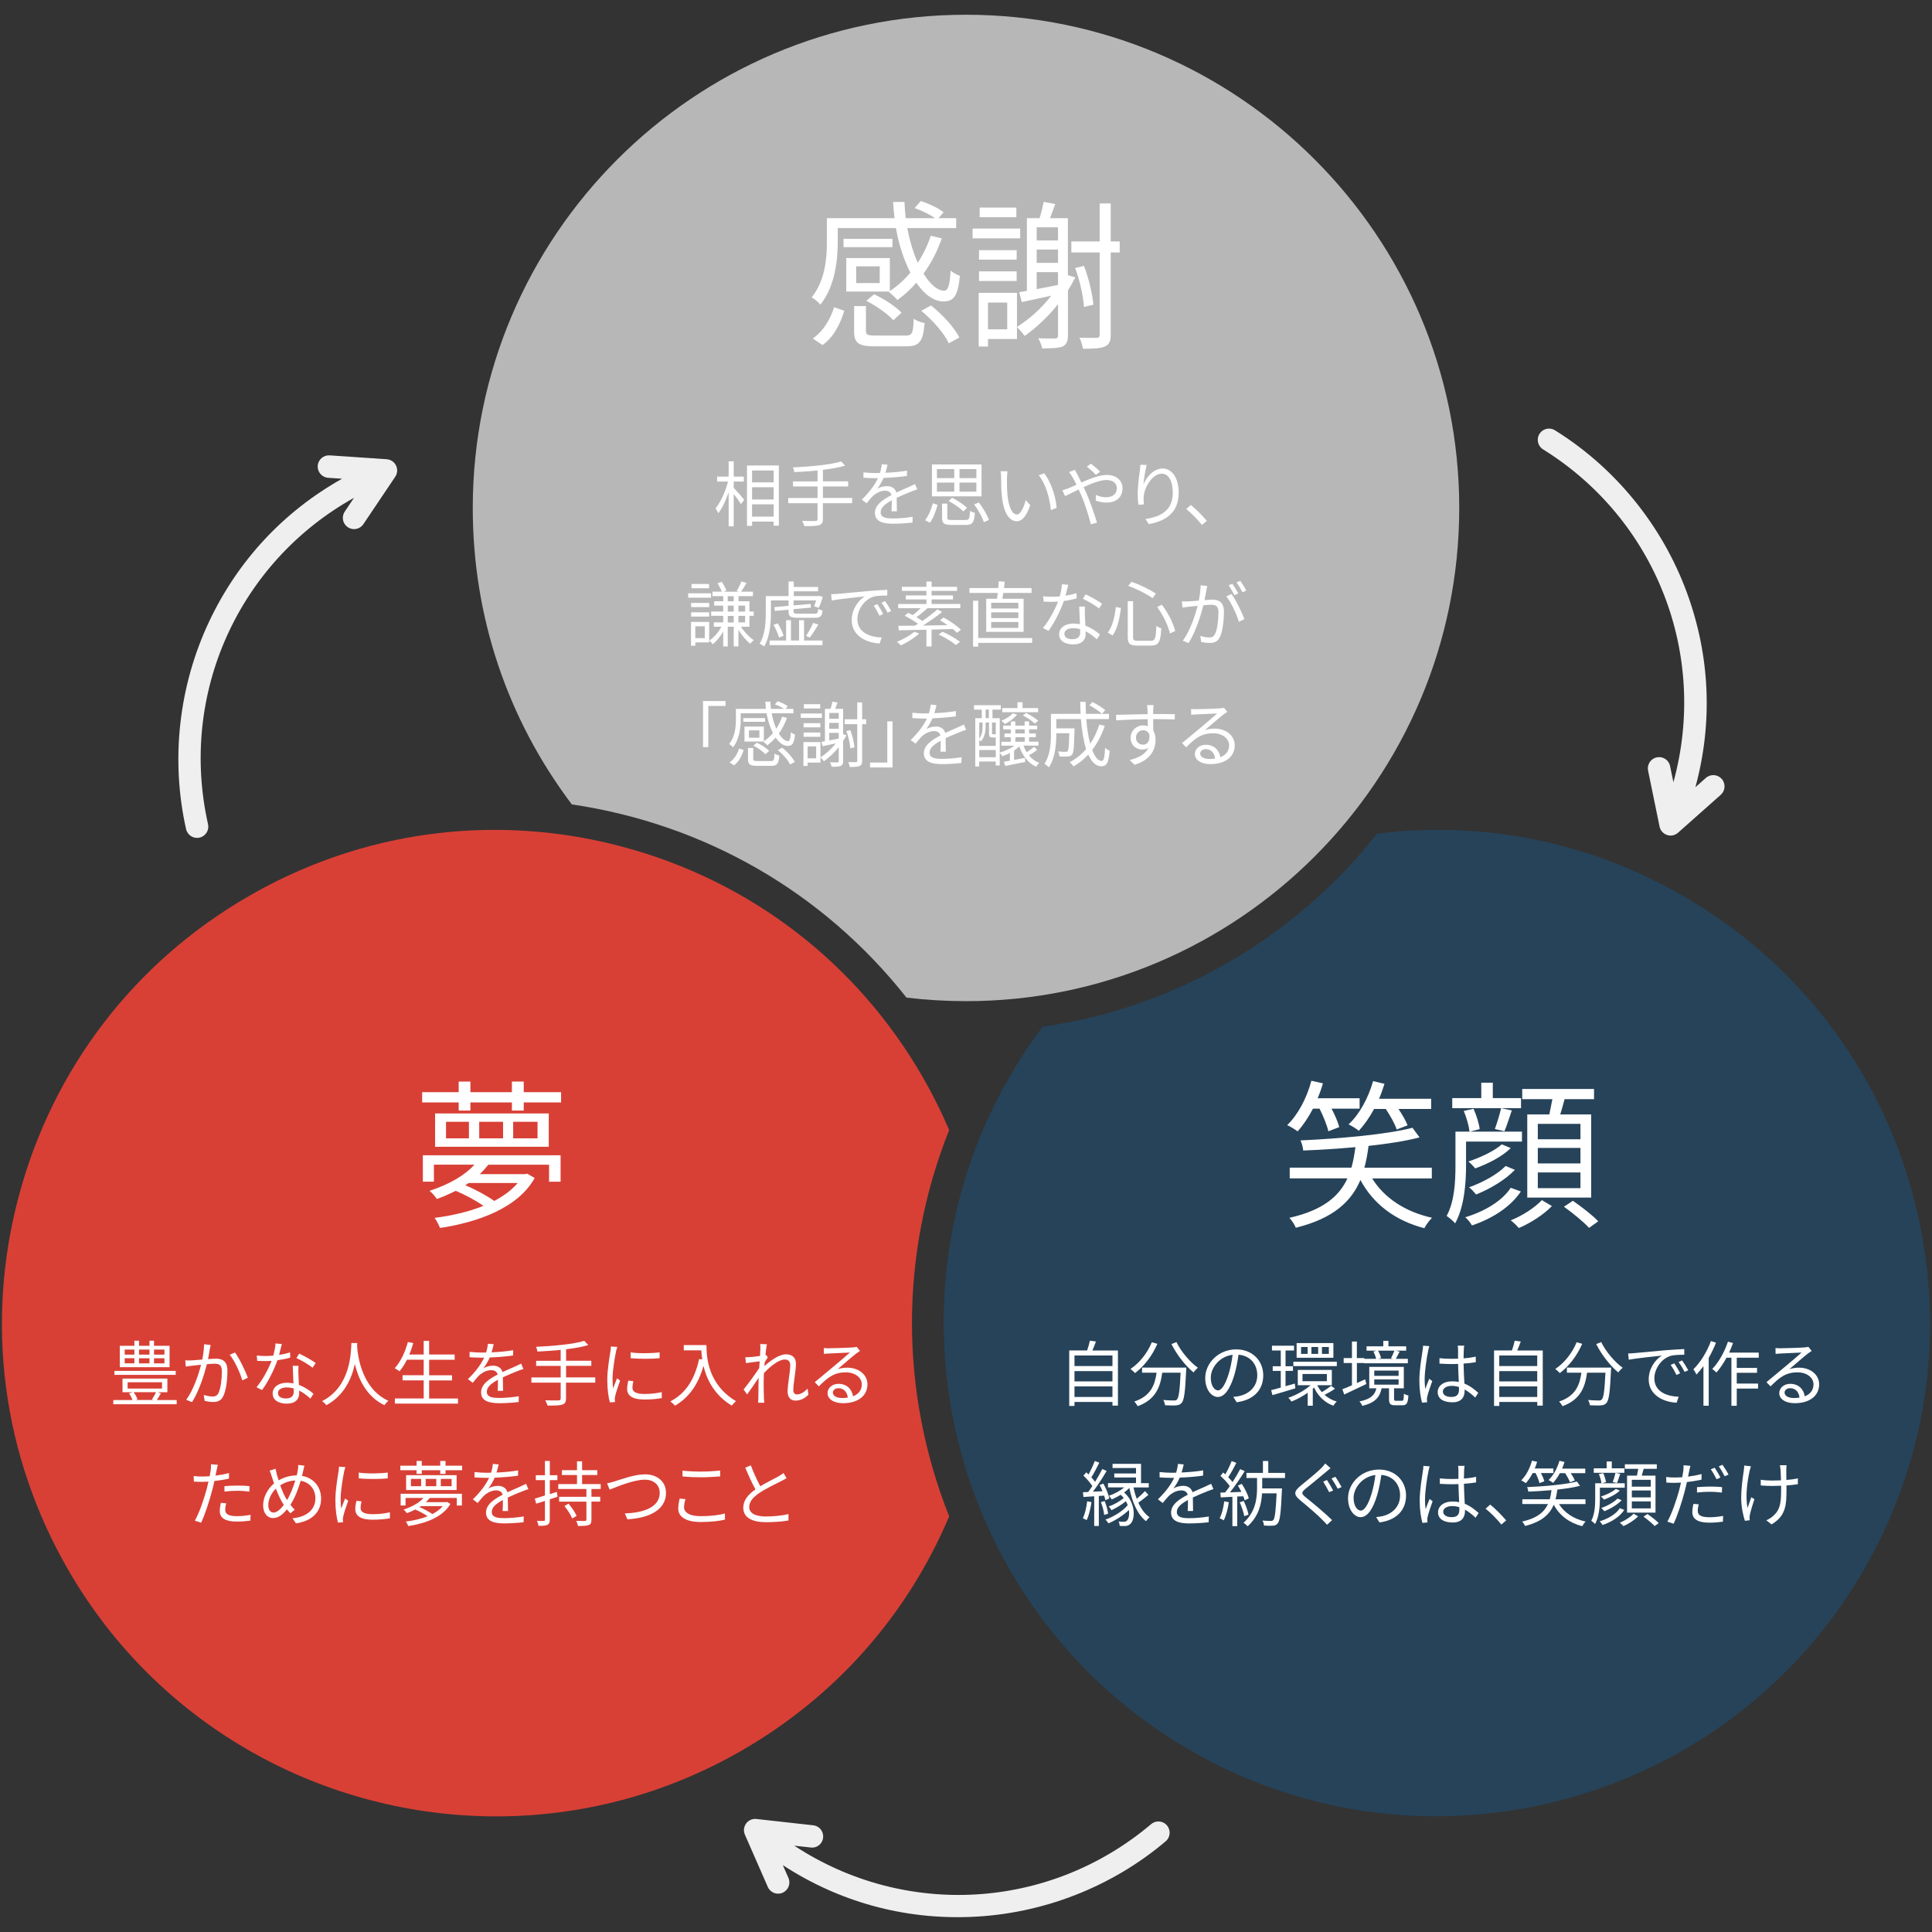 <?xml version="1.0" encoding="utf-8"?>
<!-- Generator: Adobe Illustrator 24.2.1, SVG Export Plug-In . SVG Version: 6.00 Build 0)  -->
<svg version="1.1" id="Layer_1" xmlns="http://www.w3.org/2000/svg" xmlns:xlink="http://www.w3.org/1999/xlink" x="0px" y="0px"
	 viewBox="0 0 434 434" style="enable-background:new 0 0 434 434;" xml:space="preserve">
<rect x="0" y="0" width="434" height="434" fill="#333333" stroke="none"/>
<style type="text/css">
	.st0{opacity:0.1;}
	.st1{fill:#274359;}
	.st2{fill:#D84036;}
	.st3{fill:#B7B7B7;}
	.st4{fill:#FFFFFF;}
	.st5{fill:#EFEFEF;}
</style>
<g>
	<g>
		<g class="st0">
			<path d="M267.33,393.2c-52.91-30.55-71.1-98.45-40.56-151.35c2.22-3.85,4.7-7.6,7.38-11.18c29.79-4.34,56.38-19.7,75.18-43.41
				c24.01-2.95,47.76,1.89,68.79,14.03c25.63,14.8,43.96,38.69,51.62,67.28c7.66,28.59,3.73,58.45-11.07,84.08
				C388.14,405.55,320.24,423.74,267.33,393.2z M217,3.31c-61.09,0-110.8,49.7-110.8,110.8c0,24.28,7.69,47.28,22.25,66.59
				c29.93,4.42,56.52,19.77,75.18,43.4c4.44,0.53,8.93,0.8,13.37,0.8c61.1,0,110.8-49.7,110.8-110.8
				C327.8,53.02,278.1,3.31,217,3.31z M4.25,268.57c-7.66,28.59-3.73,58.45,11.07,84.08c20.5,35.5,57.82,55.38,96.14,55.38
				c18.79,0,37.81-4.77,55.21-14.82c21.03-12.14,37.1-30.3,46.55-52.56c-11.14-28.13-11.14-58.84,0-86.81
				c-1.76-4.11-3.77-8.14-5.99-11.98c-14.8-25.63-38.69-43.96-67.28-51.62c-9.54-2.56-19.23-3.82-28.86-3.82
				c-19.2,0-38.15,5.03-55.22,14.89C30.24,216.08,11.91,239.98,4.25,268.57z"/>
		</g>
		<g>
			<path class="st1" d="M418.69,352.64c14.8-25.63,18.73-55.49,11.07-84.08c-7.66-28.59-25.99-52.48-51.62-67.28
				c-21.03-12.14-44.79-16.98-68.79-14.03c-18.79,23.71-45.39,39.07-75.18,43.41c-2.68,3.58-5.16,7.33-7.38,11.18
				c-30.55,52.91-12.35,120.81,40.56,151.35C320.24,423.74,388.14,405.55,418.69,352.64z"/>
			<path class="st2" d="M4.25,268.57c-7.66,28.59-3.73,58.45,11.07,84.08c20.5,35.5,57.82,55.38,96.14,55.38
				c18.79,0,37.81-4.77,55.21-14.82c21.03-12.14,37.1-30.3,46.55-52.56c-11.14-28.13-11.14-58.84,0-86.81
				c-1.76-4.11-3.77-8.14-5.99-11.98c-14.8-25.63-38.69-43.96-67.28-51.62c-9.54-2.56-19.23-3.82-28.86-3.82
				c-19.2,0-38.15,5.03-55.22,14.89C30.24,216.08,11.91,239.98,4.25,268.57z"/>
			<path class="st3" d="M217,3.31c-61.09,0-110.8,49.7-110.8,110.8c0,24.28,7.69,47.28,22.25,66.59
				c29.93,4.42,56.52,19.77,75.18,43.4c4.44,0.53,8.93,0.8,13.37,0.8c61.1,0,110.8-49.7,110.8-110.8
				C327.8,53.02,278.1,3.31,217,3.31z"/>
		</g>
		<g>
			<path class="st4" d="M199.75,65.49h-9.65v-7.52h9.79v7.42c1.69-1.12,3.24-2.52,4.61-4.14c-1.4-2.74-2.56-6.19-3.24-10.01h-13.07
				v3.17c0,4.14-0.65,10.01-3.92,14.04c-0.32-0.5-1.4-1.37-1.94-1.66c3.02-3.71,3.42-8.75,3.42-12.42v-5.36h15.19
				c-0.14-1.19-0.25-2.41-0.32-3.64h2.56c0.04,1.22,0.14,2.45,0.29,3.64h6.55c-1.15-0.83-2.99-1.73-4.57-2.27l1.4-1.58
				c1.76,0.58,3.96,1.58,5.11,2.52l-1.12,1.33h3.96v2.23h-10.98c0.54,2.95,1.37,5.58,2.34,7.77c1.22-1.84,2.2-3.85,2.92-6.05
				l2.48,0.58c-1.01,2.95-2.41,5.62-4.1,7.92c1.51,2.45,3.17,3.85,4.64,3.85c0.9-0.04,1.26-1.3,1.44-4.54
				c0.5,0.47,1.4,0.97,2.09,1.19c-0.43,4.5-1.4,5.76-3.67,5.76c-2.2,0-4.32-1.58-6.12-4.21c-1.3,1.51-2.74,2.81-4.25,3.89
				c-0.4-0.47-1.37-1.4-1.94-1.84L199.75,65.49z M182.58,76.04c2.41-1.66,3.96-4.39,4.79-7.02l2.3,0.79c-0.9,2.84-2.3,5.87-4.9,7.7
				L182.58,76.04z M200.47,55.52h-10.98v-1.87h10.98V55.52z M203.31,75.39c1.58,0,1.84-0.43,1.94-3.78
				c0.58,0.43,1.69,0.83,2.45,0.97c-0.36,4.21-1.15,5.22-4.18,5.22h-6.98c-3.71,0-4.68-0.72-4.68-3.46v-5.58h2.66v5.54
				c0,0.9,0.29,1.08,2.23,1.08H203.31z M197.62,59.84h-5.29v3.74h5.29V59.84z M196.36,66.1c2.23,1.04,4.9,2.77,6.16,4.14l-1.84,1.69
				c-1.22-1.37-3.82-3.2-6.08-4.36L196.36,66.1z M209.14,68.62c2.59,2.05,5.26,4.97,6.37,7.2l-2.38,1.3
				c-0.97-2.2-3.6-5.18-6.19-7.31L209.14,68.62z"/>
			<path class="st4" d="M229.17,53.54h-10.69v-2.2h10.69V53.54z M228.45,76.15h-6.51v1.69h-2.09V65.78h8.6V76.15z M228.38,58.33
				h-8.46V56.2h8.46V58.33z M219.92,60.96h8.46v2.16h-8.46V60.96z M228.31,48.79h-8.24v-2.16h8.24V48.79z M226.26,67.97h-4.32v6.01
				h4.32V67.97z M241.56,62.32c-0.5,0.97-1.04,1.94-1.66,2.92v10.11c0,1.3-0.32,2.05-1.19,2.48c-0.9,0.36-2.3,0.43-4.61,0.43
				c-0.11-0.65-0.5-1.66-0.86-2.27c1.76,0.07,3.31,0.04,3.78,0.04c0.47,0,0.65-0.18,0.65-0.68v-7.02c-2.23,2.81-4.86,5.26-7.49,7.13
				c-0.36-0.5-1.22-1.51-1.73-2.02c2.81-1.76,5.54-4.21,7.7-7.02l-6.62,1.44l-0.58-2.23c0.54-0.07,1.12-0.18,1.73-0.29V49.01h2.84
				c0.4-1.19,0.72-2.63,0.94-3.67l2.59,0.5c-0.4,1.08-0.79,2.2-1.19,3.17h4.03v12.81L241.56,62.32z M232.88,51.06v2.95h4.79v-2.95
				H232.88z M237.67,56.06h-4.79v2.99h4.79V56.06z M232.88,64.95c1.51-0.29,3.13-0.61,4.79-0.94v-2.88h-4.79V64.95z M251.53,56.71
				h-2.02v18.43c0,1.55-0.36,2.3-1.33,2.7c-0.9,0.43-2.45,0.5-4.9,0.5c-0.11-0.65-0.43-1.76-0.79-2.48c1.8,0.07,3.38,0.04,3.89,0.04
				c0.43-0.04,0.65-0.18,0.65-0.72V56.71h-6.37v-2.48h6.37v-8.53h2.48v8.53h2.02V56.71z M243.5,68.95
				c-0.14-2.34-0.94-5.98-1.98-8.75l1.98-0.47c1.08,2.77,1.91,6.34,2.12,8.71L243.5,68.95z"/>
		</g>
		<g>
			<path class="st4" d="M164.83,109.59c0.58,0.59,2.03,2.26,2.35,2.69l-0.74,0.98c-0.29-0.53-1.01-1.52-1.62-2.3v7.27h-1.14v-7.65
				c-0.62,1.84-1.46,3.62-2.32,4.71c-0.13-0.34-0.43-0.8-0.62-1.09c1.1-1.33,2.24-3.81,2.8-6.02h-2.45v-1.12h2.59v-3.43h1.14v3.43
				h2.27v1.12h-2.27V109.59z M174.96,104.57v13.51h-1.17v-0.91h-4.85v0.96h-1.14v-13.56H174.96z M168.94,105.69v2.67h4.85v-2.67
				H168.94z M168.94,112.2h4.85v-2.75h-4.85V112.2z M173.79,116.06v-2.77h-4.85v2.77H173.79z"/>
			<path class="st4" d="M191.41,113.04h-6.56v3.55c0,0.85-0.26,1.2-0.85,1.39s-1.62,0.22-3.3,0.21c-0.1-0.34-0.32-0.86-0.51-1.18
				c1.34,0.05,2.59,0.03,2.96,0.02c0.35,0,0.5-0.11,0.5-0.45v-3.54h-6.58v-1.17h6.58v-2.59h-5.51v-1.14h5.51v-2.46
				c-1.76,0.19-3.57,0.3-5.22,0.38c-0.05-0.32-0.19-0.78-0.3-1.06c3.78-0.18,8.42-0.59,10.82-1.34l0.9,0.94
				c-1.36,0.42-3.11,0.72-4.99,0.94v2.59h5.67v1.14h-5.67v2.59h6.56V113.04z"/>
			<path class="st4" d="M200.27,114.86c0.05-0.61,0.06-1.63,0.06-2.47c-1.47,0.8-2.5,1.62-2.5,2.66c0,1.25,1.23,1.42,2.86,1.42
				c1.23,0,2.93-0.14,4.32-0.38l-0.03,1.3c-1.2,0.14-2.96,0.26-4.34,0.26c-2.27,0-4.1-0.48-4.1-2.42c0-1.87,1.89-3.06,3.73-4.02
				c-0.16-0.66-0.74-0.98-1.42-0.98c-1.04,0-2,0.51-2.74,1.17c-0.45,0.43-0.9,1.02-1.44,1.66l-1.09-0.82
				c2.02-1.95,3.06-3.59,3.65-4.83h-0.66c-0.67,0-1.75-0.03-2.61-0.1v-1.2c0.85,0.1,1.95,0.16,2.67,0.16c0.34,0,0.67,0,1.04-0.02
				c0.22-0.7,0.37-1.42,0.4-1.97l1.31,0.11c-0.11,0.45-0.26,1.1-0.48,1.82c1.62-0.08,3.35-0.22,4.85-0.48l-0.02,1.18
				c-1.57,0.24-3.52,0.38-5.25,0.45c-0.35,0.82-0.85,1.7-1.42,2.43c0.58-0.37,1.49-0.59,2.19-0.59c1.02,0,1.86,0.5,2.1,1.44
				c1.09-0.51,2.05-0.9,2.88-1.28c0.48-0.21,0.86-0.4,1.31-0.62l0.51,1.2c-0.4,0.11-0.98,0.34-1.39,0.5
				c-0.9,0.35-2.03,0.82-3.23,1.38c0.02,0.91,0.03,2.26,0.05,3.03H200.27z"/>
			<path class="st4" d="M207.82,116.86c0.78-0.99,1.39-2.56,1.74-3.81l1.06,0.37c-0.38,1.31-0.94,2.98-1.73,4L207.82,116.86z
				 M220.49,111.5h-11.14v-7.17h11.14V111.5z M210.47,107.4h3.89v-2.02h-3.89V107.4z M210.47,110.44h3.89v-2.03h-3.89V110.44z
				 M216.91,116.81c0.78,0,0.91-0.26,0.99-2.05c0.27,0.19,0.77,0.37,1.1,0.45c-0.16,2.16-0.54,2.71-2,2.71h-3.22
				c-1.71,0-2.16-0.35-2.16-1.62v-3.17h1.18v3.15c0,0.45,0.16,0.53,1.06,0.53H216.91z M216.41,114.88c-0.69-0.72-2.13-1.7-3.31-2.34
				l0.78-0.72c1.18,0.58,2.62,1.54,3.35,2.26L216.41,114.88z M219.33,105.38h-3.79v2.02h3.79V105.38z M219.33,108.41h-3.79v2.03
				h3.79V108.41z M219.89,112.88c0.93,1.2,1.89,2.82,2.26,3.91l-1.15,0.51c-0.32-1.07-1.25-2.74-2.16-3.99L219.89,112.88z"/>
			<path class="st4" d="M226.2,107.42c-0.02,0.99,0,2.45,0.11,3.75c0.26,2.66,1.02,4.4,2.14,4.4c0.82,0,1.55-1.63,1.97-3.23
				l1.01,1.15c-0.94,2.69-1.92,3.6-3.01,3.6c-1.49,0-2.93-1.49-3.36-5.6c-0.16-1.38-0.18-3.3-0.18-4.23c0-0.37-0.02-1.02-0.1-1.41
				l1.54,0.03C226.27,106.26,226.22,107,226.2,107.42z M237.37,114.08l-1.3,0.51c-0.27-2.85-1.23-5.99-2.74-7.84l1.25-0.43
				C236.01,108.15,237.15,111.4,237.37,114.08z"/>
			<path class="st4" d="M241.45,105.53c0.13,0.26,0.4,0.77,0.56,1.04c0.27,0.53,0.59,1.17,0.91,1.82c1.91-0.85,4.05-1.7,5.7-1.7
				c2.19,0,3.54,1.26,3.54,2.99c0,1.82-1.17,3.22-3.65,3.22c-0.88,0-1.78-0.22-2.37-0.45l0.05-1.28c0.59,0.29,1.39,0.53,2.24,0.53
				c1.74,0,2.45-0.94,2.45-2.06c0-0.96-0.74-1.81-2.31-1.81c-1.38,0-3.33,0.75-5.15,1.6c0.21,0.43,0.42,0.88,0.61,1.31
				c0.86,1.95,1.86,4.91,2.4,6.66l-1.38,0.37c-0.5-1.87-1.25-4.43-2.16-6.5c-0.19-0.45-0.4-0.9-0.59-1.31
				c-1.22,0.59-2.32,1.17-3.04,1.49l-0.62-1.31c0.46-0.13,1.02-0.32,1.31-0.43c0.53-0.21,1.17-0.5,1.86-0.8
				c-0.32-0.7-0.62-1.3-0.9-1.74c-0.19-0.34-0.51-0.8-0.77-1.12L241.45,105.53z M246.2,106.67c-0.61-0.61-1.38-1.34-2.07-1.84
				l0.93-0.67c0.53,0.4,1.47,1.17,2.06,1.79L246.2,106.67z"/>
			<path class="st4" d="M257.6,104.44c-0.34,1.17-0.64,3.3-0.74,4.4c0.62-1.63,2.29-3.6,4.29-3.6c2.11,0,3.63,2.11,3.63,5.44
				c0,4.4-2.77,6.34-6.71,7.06l-0.75-1.15c3.44-0.53,6.13-1.9,6.13-5.89c0-2.5-0.83-4.29-2.51-4.29c-1.97,0-3.79,2.87-3.99,4.95
				c-0.08,0.61-0.08,1.15,0.03,1.94l-1.25,0.1c-0.08-0.59-0.16-1.49-0.16-2.51c0-1.5,0.29-3.84,0.48-5.12
				c0.06-0.5,0.11-0.98,0.13-1.36L257.6,104.44z"/>
			<path class="st4" d="M270.01,117.92c-1.02-1.28-2.4-2.64-3.54-3.57l1.04-0.91c1.15,0.93,2.59,2.38,3.58,3.55L270.01,117.92z"/>
			<path class="st4" d="M159.73,134.26h-5.14v-0.98h5.14V134.26z M159.31,144.31h-3.12v0.75h-0.96v-5.36h4.08V144.31z
				 M155.25,135.44h4.07v0.94h-4.07V135.44z M155.25,137.55h4.07v0.96h-4.07V137.55z M159.28,132.14h-3.94v-0.96h3.94V132.14z
				 M156.19,140.68v2.67h2.13v-2.67H156.19z M166.45,140.8c0.74,1.17,1.89,2.35,2.87,2.99c-0.24,0.19-0.61,0.56-0.78,0.83
				c-0.9-0.7-1.92-1.92-2.66-3.14v3.73h-1.06v-4.42h-1.34v4.42h-1.02v-3.35c-0.66,1.15-1.52,2.23-2.37,2.85
				c-0.18-0.26-0.51-0.64-0.75-0.83c1.01-0.62,2.05-1.84,2.71-3.09h-1.7v-0.98h2.11v-1.47h-2.71v-0.96h2.71v-1.34h-2.02v-0.98h2.02
				v-1.14h-2.42v-1.01h2.1c-0.21-0.56-0.61-1.31-0.96-1.9l0.96-0.32c0.4,0.61,0.86,1.44,1.04,1.97l-0.61,0.26h3.38l-0.46-0.18
				c0.37-0.58,0.83-1.5,1.07-2.13l1.14,0.35c-0.4,0.69-0.83,1.42-1.22,1.95h2.66v1.01h-3.25v1.14h2.46v2.32h0.96v0.96h-0.96v2.45
				H166.45z M163.48,135.07h1.34v-1.14h-1.34V135.07z M163.48,137.39h1.34v-1.34h-1.34V137.39z M164.82,139.83v-1.47h-1.34v1.47
				H164.82z M165.88,136.05v1.34h1.5v-1.34H165.88z M167.38,138.35h-1.5v1.47h1.5V138.35z"/>
			<path class="st4" d="M182.93,137.87c0.69,0,0.8-0.16,0.86-1.09c0.26,0.16,0.7,0.3,0.99,0.37c-0.14,1.3-0.48,1.63-1.76,1.63h-3.65
				c-1.76,0-2.23-0.27-2.23-1.42v-0.4l-3.09,0.27l-0.1-0.85l3.19-0.29v-1.22h-3.97v2.82c0,2.21-0.21,5.39-1.52,7.52
				c-0.22-0.18-0.74-0.51-1.02-0.62c1.28-2.02,1.39-4.87,1.39-6.9v-3.79h5.12v-3.27h1.17v1.22h5.46v0.98h-5.46v1.07h5.44l0.21-0.06
				l0.88,0.26c-0.27,0.85-0.61,1.81-0.93,2.43l-1.04-0.34c0.16-0.35,0.32-0.83,0.46-1.31h-5.07V136l3.84-0.34l0.08,0.83l-3.92,0.35
				v0.51c0,0.42,0.16,0.51,1.15,0.51H182.93z M180.63,143.88h4.13v1.04h-11.88v-1.04h3.71v-4.56h1.09v4.56h1.82v-4.56h1.12V143.88z
				 M174.71,140.02c0.54,0.88,1.12,2.05,1.31,2.8l-1.02,0.4c-0.19-0.75-0.72-1.97-1.25-2.85L174.71,140.02z M183.83,140.31
				c-0.61,0.99-1.34,2.16-1.92,2.9l-0.85-0.35c0.54-0.8,1.23-2.05,1.62-2.93L183.83,140.31z"/>
			<path class="st4" d="M188.1,133.41c1.04-0.1,4.03-0.38,6.95-0.64c1.73-0.14,3.22-0.22,4.27-0.27v1.28c-0.91,0-2.29,0.02-3.1,0.26
				c-2.26,0.72-3.62,3.14-3.62,5.01c0,3.09,2.88,4.07,5.46,4.16l-0.46,1.34c-2.93-0.13-6.27-1.7-6.27-5.23
				c0-2.46,1.49-4.48,2.94-5.35c-1.39,0.16-5.71,0.58-7.43,0.93l-0.14-1.41C187.3,133.47,187.79,133.44,188.1,133.41z
				 M198.39,137.94l-0.82,0.38c-0.37-0.77-0.83-1.6-1.31-2.26l0.82-0.35C197.45,136.24,198.05,137.23,198.39,137.94z M200.21,137.25
				l-0.83,0.38c-0.38-0.77-0.85-1.55-1.36-2.22l0.8-0.37C199.21,135.57,199.83,136.55,200.21,137.25z"/>
			<path class="st4" d="M206.48,142.32c-1.09,1.01-2.74,2.02-4.1,2.66c-0.21-0.22-0.64-0.64-0.91-0.8c1.41-0.56,2.94-1.41,3.92-2.27
				L206.48,142.32z M214.97,142.16c-0.24-0.26-0.56-0.56-0.94-0.86c-1.58,0.05-3.2,0.1-4.77,0.13v3.79h-1.15v-3.76
				c-2.35,0.06-4.53,0.1-6.21,0.13l-0.1-1.01c1.04,0,2.32-0.02,3.73-0.03c0.22-0.14,0.46-0.27,0.69-0.43c-0.8-0.59-2-1.3-2.99-1.79
				l0.77-0.67c0.32,0.16,0.67,0.34,1.04,0.51c0.58-0.43,1.23-1.02,1.76-1.55h-5.04v-0.94h6.35v-1.02h-4.63v-0.91h4.63v-1.02h-5.51
				v-0.91h5.51v-1.18h1.17v1.18H215v0.91h-5.73v1.02h4.8v0.91h-4.8v1.02h6.45v0.94h-7.36c-0.78,0.7-1.7,1.47-2.5,2.02
				c0.5,0.29,0.96,0.59,1.33,0.86c1.25-0.86,2.51-1.82,3.38-2.62l1.06,0.59c-1.25,1.02-2.87,2.16-4.32,3.06
				c1.76-0.03,3.67-0.06,5.54-0.1c-0.56-0.4-1.15-0.77-1.7-1.09l0.82-0.62c1.38,0.75,3.06,1.89,3.89,2.75L214.97,142.16z
				 M211.72,141.91c1.33,0.58,3.06,1.55,3.94,2.29l-0.93,0.7c-0.83-0.72-2.51-1.73-3.89-2.37L211.72,141.91z"/>
			<path class="st4" d="M223.96,134.5c0.06-0.4,0.13-0.83,0.18-1.3h-6.37v-1.1h6.48c0.05-0.54,0.08-1.07,0.1-1.52l1.36,0.1
				c-0.05,0.46-0.11,0.94-0.18,1.42h6.2v1.1h-6.35c-0.06,0.46-0.14,0.9-0.21,1.3h4.77v7.44h-8.4v-7.44H223.96z M231.86,144.41
				h-12.12v0.85h-1.15v-10.31h1.15v8.37h12.12V144.41z M228.76,135.41h-6.1v1.28h6.1V135.41z M228.76,137.55h-6.1v1.3h6.1V137.55z
				 M228.76,139.72h-6.1v1.34h6.1V139.72z"/>
			<path class="st4" d="M241.86,134.42c-0.83,0.24-1.83,0.45-2.87,0.58c-0.78,2.24-2.19,4.99-3.46,6.71l-1.25-0.64
				c1.33-1.54,2.67-4.07,3.39-5.92c-0.46,0.03-0.93,0.05-1.39,0.05c-0.59,0-1.25-0.02-1.84-0.05l-0.1-1.2
				c0.59,0.08,1.26,0.11,1.95,0.11c0.56,0,1.15-0.03,1.76-0.08c0.24-0.88,0.46-1.89,0.5-2.74l1.42,0.13
				c-0.16,0.58-0.37,1.54-0.62,2.45c0.83-0.13,1.67-0.32,2.46-0.58L241.86,134.42z M243.72,136.26c-0.05,0.66-0.03,1.12-0.02,1.71
				c0.02,0.58,0.08,1.62,0.11,2.58c1.36,0.5,2.46,1.28,3.28,1.98l-0.69,1.09c-0.67-0.61-1.52-1.31-2.54-1.81
				c0.02,0.24,0.02,0.46,0.02,0.64c0,1.26-0.83,2.31-2.79,2.31c-1.74,0-3.17-0.72-3.17-2.29c0-1.46,1.38-2.4,3.17-2.4
				c0.53,0,1.04,0.05,1.5,0.14c-0.05-1.3-0.13-2.85-0.16-3.95H243.72z M242.64,141.33c-0.5-0.14-1.04-0.22-1.6-0.22
				c-1.17,0-1.94,0.53-1.94,1.25c0,0.74,0.59,1.23,1.82,1.23c1.3,0,1.73-0.72,1.73-1.5C242.66,141.88,242.66,141.62,242.64,141.33z
				 M246.87,136.69c-0.85-0.72-2.56-1.7-3.62-2.18l0.62-0.99c1.15,0.51,2.96,1.54,3.71,2.11L246.87,136.69z"/>
			<path class="st4" d="M251.81,136.58c-0.26,2.14-0.75,4.66-1.89,6.19l-1.07-0.66c1.07-1.39,1.6-3.71,1.81-5.76L251.81,136.58z
				 M254.53,135.06v8c0,0.74,0.18,0.88,1.06,0.88h2.95c0.96,0,1.1-0.58,1.23-3.35c0.27,0.24,0.77,0.46,1.1,0.54
				c-0.16,3.01-0.54,3.89-2.27,3.89h-3.11c-1.7,0-2.16-0.43-2.16-1.98v-7.99H254.53z M254.19,130.7c1.91,0.64,4.21,1.81,5.47,2.64
				l-0.75,1.04c-1.25-0.91-3.55-2.1-5.47-2.77L254.19,130.7z M260.98,135.83c1.42,1.81,2.62,4.23,3.01,5.91l-1.17,0.56
				c-0.37-1.67-1.54-4.15-2.88-5.94L260.98,135.83z"/>
			<path class="st4" d="M271.19,131.63c-0.06,0.3-0.14,0.62-0.19,0.94c-0.1,0.46-0.24,1.39-0.42,2.24c0.74-0.06,1.39-0.11,1.78-0.11
				c1.42,0,2.58,0.56,2.58,2.71c0,1.89-0.26,4.39-0.91,5.71c-0.51,1.06-1.3,1.31-2.32,1.31c-0.61,0-1.36-0.11-1.87-0.22l-0.21-1.36
				c0.67,0.22,1.5,0.35,1.95,0.35c0.58,0,1.04-0.13,1.38-0.82c0.51-1.06,0.75-3.12,0.75-4.83c0-1.44-0.66-1.7-1.68-1.7
				c-0.38,0-1.01,0.05-1.7,0.11c-0.58,2.27-1.67,5.84-3.33,8.5l-1.3-0.53c1.62-2.16,2.79-5.73,3.33-7.84
				c-0.83,0.08-1.58,0.16-2,0.21c-0.38,0.05-1.02,0.11-1.42,0.19l-0.13-1.39c0.5,0.02,0.9,0.02,1.41,0c0.53-0.02,1.44-0.1,2.4-0.18
				c0.22-1.14,0.42-2.37,0.4-3.44L271.19,131.63z M276.63,133.44c0.99,1.28,2.37,4.16,2.9,5.63l-1.23,0.61
				c-0.48-1.63-1.73-4.4-2.83-5.7L276.63,133.44z M277.29,133.7c-0.32-0.64-0.86-1.62-1.3-2.22l0.85-0.35
				c0.4,0.56,0.99,1.55,1.33,2.19L277.29,133.7z M279.1,133.04c-0.35-0.69-0.88-1.6-1.33-2.21l0.85-0.35
				c0.42,0.58,1.04,1.58,1.34,2.18L279.1,133.04z"/>
			<path class="st4" d="M157.92,157.48h5.06v1.1h-3.87v9.25h-1.18V157.48z"/>
			<path class="st4" d="M171.53,166.57h-4.29v-3.35h4.35v3.3c0.75-0.5,1.44-1.12,2.05-1.84c-0.62-1.22-1.14-2.75-1.44-4.45h-5.81
				v1.41c0,1.84-0.29,4.45-1.74,6.24c-0.14-0.22-0.62-0.61-0.86-0.74c1.34-1.65,1.52-3.89,1.52-5.52v-2.38h6.75
				c-0.06-0.53-0.11-1.07-0.14-1.62h1.14c0.02,0.54,0.06,1.09,0.13,1.62h2.91c-0.51-0.37-1.33-0.77-2.03-1.01l0.62-0.7
				c0.78,0.26,1.76,0.7,2.27,1.12l-0.5,0.59h1.76v0.99h-4.88c0.24,1.31,0.61,2.48,1.04,3.46c0.54-0.82,0.98-1.71,1.3-2.69l1.1,0.26
				c-0.45,1.31-1.07,2.5-1.82,3.52c0.67,1.09,1.41,1.71,2.06,1.71c0.4-0.02,0.56-0.58,0.64-2.02c0.22,0.21,0.62,0.43,0.93,0.53
				c-0.19,2-0.62,2.56-1.63,2.56c-0.98,0-1.92-0.7-2.72-1.87c-0.58,0.67-1.22,1.25-1.89,1.73c-0.18-0.21-0.61-0.62-0.86-0.82
				L171.53,166.57z M163.9,171.26c1.07-0.74,1.76-1.95,2.13-3.12l1.02,0.35c-0.4,1.26-1.02,2.61-2.18,3.43L163.9,171.26z
				 M171.85,162.14h-4.88v-0.83h4.88V162.14z M173.12,170.97c0.7,0,0.82-0.19,0.86-1.68c0.26,0.19,0.75,0.37,1.09,0.43
				c-0.16,1.87-0.51,2.32-1.86,2.32h-3.1c-1.65,0-2.08-0.32-2.08-1.54v-2.48h1.18v2.46c0,0.4,0.13,0.48,0.99,0.48H173.12z
				 M170.59,164.06h-2.35v1.66h2.35V164.06z M170.03,166.84c0.99,0.46,2.18,1.23,2.74,1.84l-0.82,0.75
				c-0.54-0.61-1.7-1.42-2.71-1.94L170.03,166.84z M175.71,167.96c1.15,0.91,2.34,2.21,2.83,3.2l-1.06,0.58
				c-0.43-0.98-1.6-2.3-2.75-3.25L175.71,167.96z"/>
			<path class="st4" d="M184.63,161.26h-4.75v-0.98h4.75V161.26z M184.31,171.31h-2.9v0.75h-0.93v-5.36h3.83V171.31z M184.28,163.39
				h-3.76v-0.94h3.76V163.39z M180.52,164.55h3.76v0.96h-3.76V164.55z M184.25,159.14h-3.67v-0.96h3.67V159.14z M183.34,167.68
				h-1.92v2.67h1.92V167.68z M190.14,165.16c-0.22,0.43-0.46,0.86-0.74,1.3v4.5c0,0.58-0.14,0.91-0.53,1.1
				c-0.4,0.16-1.02,0.19-2.05,0.19c-0.05-0.29-0.22-0.74-0.38-1.01c0.78,0.03,1.47,0.02,1.68,0.02s0.29-0.08,0.29-0.3v-3.12
				c-0.99,1.25-2.16,2.34-3.33,3.17c-0.16-0.22-0.54-0.67-0.77-0.9c1.25-0.78,2.47-1.87,3.43-3.12l-2.94,0.64l-0.26-0.99
				c0.24-0.03,0.5-0.08,0.77-0.13v-7.27h1.26c0.18-0.53,0.32-1.17,0.42-1.63l1.15,0.22c-0.18,0.48-0.35,0.98-0.53,1.41h1.79v5.7
				L190.14,165.16z M186.28,160.15v1.31h2.13v-1.31H186.28z M188.41,162.38h-2.13v1.33h2.13V162.38z M186.28,166.33
				c0.67-0.13,1.39-0.27,2.13-0.42v-1.28h-2.13V166.33z M194.57,162.67h-0.9v8.2c0,0.69-0.16,1.02-0.59,1.2
				c-0.4,0.19-1.09,0.22-2.18,0.22c-0.05-0.29-0.19-0.78-0.35-1.1c0.8,0.03,1.5,0.02,1.73,0.02c0.19-0.02,0.29-0.08,0.29-0.32v-8.21
				h-2.83v-1.1h2.83v-3.79h1.1v3.79h0.9V162.67z M191.01,168.11c-0.06-1.04-0.42-2.66-0.88-3.89l0.88-0.21
				c0.48,1.23,0.85,2.82,0.94,3.87L191.01,168.11z"/>
			<path class="st4" d="M200.51,172.4h-5.06v-1.1h3.87v-9.25h1.18V172.4z"/>
			<path class="st4" d="M211.26,168.86c0.05-0.61,0.06-1.63,0.06-2.47c-1.47,0.8-2.5,1.62-2.5,2.66c0,1.25,1.23,1.42,2.86,1.42
				c1.23,0,2.93-0.14,4.32-0.38l-0.03,1.3c-1.2,0.14-2.96,0.26-4.34,0.26c-2.27,0-4.1-0.48-4.1-2.42c0-1.87,1.89-3.06,3.73-4.02
				c-0.16-0.66-0.74-0.98-1.42-0.98c-1.04,0-2,0.51-2.74,1.17c-0.45,0.43-0.9,1.02-1.44,1.66l-1.09-0.82
				c2.02-1.95,3.06-3.59,3.65-4.83h-0.66c-0.67,0-1.75-0.03-2.61-0.1v-1.2c0.85,0.1,1.95,0.16,2.67,0.16c0.34,0,0.67,0,1.04-0.02
				c0.22-0.7,0.37-1.42,0.4-1.97l1.31,0.11c-0.11,0.45-0.26,1.1-0.48,1.82c1.62-0.08,3.35-0.22,4.85-0.48l-0.02,1.18
				c-1.57,0.24-3.52,0.38-5.25,0.45c-0.35,0.82-0.85,1.7-1.42,2.43c0.58-0.37,1.49-0.59,2.19-0.59c1.02,0,1.86,0.5,2.1,1.44
				c1.09-0.51,2.05-0.9,2.88-1.28c0.48-0.21,0.86-0.4,1.31-0.62l0.51,1.2c-0.4,0.11-0.98,0.34-1.39,0.5
				c-0.9,0.35-2.03,0.82-3.23,1.38c0.02,0.91,0.03,2.26,0.05,3.03H211.26z"/>
			<path class="st4" d="M232.99,168.44c-0.54,0.45-1.25,0.9-1.86,1.23c0.62,0.77,1.41,1.36,2.32,1.71
				c-0.24,0.19-0.54,0.58-0.69,0.85c-1.81-0.8-3.09-2.48-3.78-4.56c-0.34,0.34-0.74,0.66-1.18,0.93v2.1c0.77-0.14,1.6-0.3,2.43-0.45
				l0.08,0.91c-1.58,0.3-3.22,0.66-4.5,0.9l-0.29-0.94c0.38-0.06,0.85-0.14,1.34-0.24v-1.73c-0.54,0.29-1.12,0.53-1.67,0.72
				c-0.11-0.16-0.4-0.54-0.61-0.75v2.82h-0.91v-0.88h-3.71v1.12h-0.88v-10.85h1.47v-1.92h-1.75v-0.99h6.02v0.99h-1.87v1.92h1.63
				v7.73c1.17-0.35,2.39-0.88,3.25-1.55h-2.88v-0.88h2.11v-1.02h-1.42v-0.83h1.42v-0.93h-1.7V163h1.7v-0.94h1.01V163h2.1v-0.94h1.01
				V163h1.81v0.83h-1.81v0.93h1.5v0.83h-1.5v1.02h2.1v0.88h-3.36c0.18,0.53,0.42,1.02,0.7,1.49c0.59-0.38,1.26-0.86,1.7-1.22
				L232.99,168.44z M223.69,165.66h-0.08h-0.64c-0.62,0-0.8-0.14-0.8-0.93v-2.43h-0.77v1.06c0,0.94-0.21,2.27-1.06,3.19
				c-0.08-0.1-0.22-0.22-0.37-0.3v1.31h3.71V165.66z M219.98,162.3v3.62c0.62-0.83,0.74-1.79,0.74-2.56v-1.06H219.98z
				 M223.69,170.11v-1.62h-3.71v1.62H223.69z M221.4,161.32h0.74v-1.92h-0.74V161.32z M223.69,162.3h-0.85v2.43
				c0,0.21,0.03,0.22,0.18,0.22h0.45c0.13,0,0.19-0.02,0.22-0.03V162.3z M228.49,160.51c-0.66,0.83-1.76,1.63-2.75,2.14
				c-0.16-0.19-0.54-0.56-0.77-0.74c0.98-0.42,1.97-1.01,2.51-1.68L228.49,160.51z M233.2,159.99h-8.05v-0.93h3.41v-1.31h1.14v1.31
				h3.5V159.99z M228.09,164.76h2.1v-0.93h-2.1V164.76z M228.09,166.62h2.1v-1.02h-2.1V166.62z M230.51,160.17
				c0.96,0.46,2.13,1.22,2.72,1.73l-0.77,0.64c-0.61-0.58-1.74-1.36-2.69-1.82L230.51,160.17z"/>
			<path class="st4" d="M248.17,163.05c-0.69,2.06-1.63,3.89-2.82,5.41c0.59,1.57,1.33,2.48,2.15,2.48c0.45,0,0.64-0.83,0.75-2.96
				c0.27,0.27,0.7,0.54,1.02,0.64c-0.22,2.72-0.66,3.51-1.87,3.51c-1.23,0-2.19-0.98-2.93-2.62c-0.96,1.04-2.06,1.94-3.3,2.66
				c-0.18-0.24-0.59-0.72-0.87-0.94c1.42-0.77,2.66-1.76,3.68-2.96c-0.58-1.81-0.96-4.16-1.17-6.74h-5.52v2.08h4.08v0.51
				c-0.08,3.59-0.18,4.93-0.51,5.35c-0.24,0.3-0.51,0.42-0.96,0.46c-0.4,0.03-1.12,0.03-1.91,0c-0.02-0.37-0.14-0.82-0.34-1.12
				c0.74,0.06,1.42,0.08,1.7,0.08c0.22,0,0.38-0.03,0.48-0.18c0.22-0.24,0.3-1.25,0.37-4h-2.91v0.13c0,2.24-0.24,5.46-1.68,7.54
				c-0.21-0.24-0.72-0.66-0.99-0.8c1.31-1.95,1.46-4.69,1.46-6.75v-4.47h6.67c-0.06-0.88-0.08-1.78-0.1-2.69h1.23
				c0,0.93,0.02,1.82,0.06,2.69h5.17v1.17h-5.09c0.16,2.13,0.45,4.03,0.88,5.55c0.86-1.26,1.55-2.71,2.05-4.32L248.17,163.05z
				 M245.41,157.7c0.99,0.5,2.24,1.26,2.87,1.82l-0.74,0.82c-0.61-0.56-1.83-1.38-2.83-1.92L245.41,157.7z"/>
			<path class="st4" d="M259.04,161.55c0,0.9,0.02,1.87,0.03,2.59c0.34,0.54,0.51,1.25,0.51,2.03c0,2.15-1.04,4.53-4.72,5.63
				l-1.1-1.07c2.08-0.48,3.55-1.34,4.21-2.75c-0.38,0.27-0.83,0.4-1.36,0.4c-1.34,0-2.63-0.94-2.63-2.66c0-1.57,1.3-2.77,2.8-2.77
				c0.38,0,0.74,0.06,1.06,0.18c0-0.46,0-1.02-0.02-1.57c-2.4,0.02-5.09,0.13-7.08,0.27l-0.03-1.25c1.76-0.03,4.74-0.13,7.09-0.16
				c0-0.45-0.02-0.82-0.03-1.04c-0.02-0.34-0.06-0.8-0.1-0.99h1.46l-0.08,0.99c0,0.24-0.02,0.61-0.02,1.02h0.24
				c1.92,0,3.87,0.02,4.64,0.02l-0.02,1.2c-0.9-0.05-2.34-0.08-4.66-0.08H259.04z M258.19,165.02c-0.26-0.69-0.78-0.98-1.41-0.98
				c-0.82,0-1.6,0.64-1.6,1.67c0,0.99,0.74,1.57,1.62,1.57C257.72,167.28,258.33,166.52,258.19,165.02z"/>
			<path class="st4" d="M275.69,159.91c-0.29,0.19-0.64,0.43-0.88,0.61c-0.78,0.59-2.91,2.46-4.13,3.49
				c0.72-0.24,1.44-0.34,2.14-0.34c2.64,0,4.55,1.6,4.55,3.75c0,2.56-2.13,4.23-5.47,4.23c-2.16,0-3.49-0.96-3.49-2.27
				c0-1.09,0.98-2.08,2.45-2.08c1.98,0,3.06,1.33,3.27,2.8c1.25-0.48,1.97-1.39,1.97-2.69c0-1.55-1.57-2.69-3.57-2.69
				c-2.61,0-4.05,1.1-6.07,3.15l-0.93-0.94c1.31-1.09,3.34-2.79,4.27-3.55c0.88-0.74,2.85-2.4,3.63-3.11
				c-0.83,0.03-3.95,0.18-4.77,0.22c-0.37,0.02-0.74,0.03-1.07,0.1l-0.03-1.33c0.35,0.05,0.8,0.05,1.12,0.05
				c0.82,0,4.58-0.11,5.41-0.19c0.46-0.05,0.69-0.08,0.86-0.13L275.69,159.91z M272.96,170.4c-0.14-1.25-0.9-2.11-2.1-2.11
				c-0.72,0-1.26,0.43-1.26,0.98c0,0.78,0.91,1.23,2.1,1.23C272.14,170.49,272.57,170.46,272.96,170.4z"/>
		</g>
		<g>
			<path class="st4" d="M126.04,245.34v2.3h-8.39v1.83h-2.66v-1.83h-9.32v1.83h-2.63v-1.83h-8.21v-2.3h8.21v-2.38h2.63v2.38h9.32
				v-2.38h2.66v2.38H126.04z M94.97,259.52h30.96v5.94h-2.59v-3.82H109.7c-0.58,0.72-1.22,1.44-1.94,2.12h10.19l0.47-0.11l1.69,0.97
				c-3.74,6.73-12.71,9.93-21.27,11.23c-0.25-0.65-0.79-1.73-1.22-2.27c3.74-0.47,7.59-1.33,10.98-2.7
				c-1.69-1.19-4.1-2.48-6.23-3.38c-1.3,0.65-2.7,1.3-4.25,1.84c-0.36-0.58-1.08-1.4-1.62-1.84c4.68-1.51,8.1-3.67,10.08-5.87h-9.11
				v3.82h-2.48V259.52z M123.27,250.12v7.49H97.74v-7.49H123.27z M105.34,252h-5.15v3.71h5.15V252z M105.27,265.75
				c-0.25,0.18-0.5,0.36-0.76,0.5c2.34,0.97,4.9,2.38,6.52,3.53c2.12-1.12,3.92-2.45,5.26-4.03H105.27z M113.01,252h-5.36v3.71h5.36
				V252z M120.75,252h-5.47v3.71h5.47V252z"/>
		</g>
		<g>
			<path class="st4" d="M39.69,314.5v0.94H25.45v-0.94h4.31c-0.16-0.46-0.46-1.06-0.77-1.49l0.8-0.26h-2.27v-3.07H37.6v3.07h-2.15
				l0.69,0.26c-0.3,0.54-0.64,1.07-0.93,1.49H39.69z M39.47,308.85H25.7v-0.9h13.77V308.85z M38.09,307.12H26.91v-4.8h3.28v-1.15
				h1.04v1.15h2.35v-1.15h1.02v1.15h3.49V307.12z M28.01,304.3h2.18v-1.14h-2.18V304.3z M28.01,306.25h2.18v-1.14h-2.18V306.25z
				 M28.67,311.92h7.73v-1.41h-7.73V311.92z M30.03,312.75c0.38,0.51,0.7,1.15,0.86,1.6l-0.4,0.14h3.97l-0.34-0.13
				c0.3-0.43,0.7-1.1,0.93-1.62H30.03z M31.23,303.16v1.14h2.35v-1.14H31.23z M31.23,305.12v1.14h2.35v-1.14H31.23z M36.94,303.16
				H34.6v1.14h2.34V303.16z M36.94,305.12H34.6v1.14h2.34V305.12z"/>
			<path class="st4" d="M47.32,302.14c-0.06,0.29-0.13,0.62-0.19,0.93c-0.08,0.46-0.22,1.39-0.4,2.24c0.74-0.05,1.39-0.1,1.78-0.1
				c1.41,0,2.58,0.54,2.58,2.69c0,1.89-0.27,4.39-0.93,5.71c-0.5,1.06-1.28,1.33-2.32,1.33c-0.59,0-1.36-0.13-1.86-0.24l-0.21-1.34
				c0.66,0.21,1.5,0.35,1.94,0.35c0.59,0,1.06-0.13,1.39-0.82c0.5-1.07,0.74-3.12,0.74-4.85c0-1.44-0.66-1.7-1.67-1.7
				c-0.38,0-1.01,0.05-1.7,0.11c-0.58,2.27-1.65,5.83-3.33,8.52l-1.31-0.53c1.62-2.16,2.8-5.75,3.33-7.86
				c-0.82,0.08-1.58,0.16-2,0.21c-0.37,0.05-1.01,0.13-1.42,0.19l-0.13-1.39c0.5,0.03,0.91,0.02,1.41,0
				c0.53-0.02,1.46-0.1,2.42-0.18c0.22-1.14,0.4-2.37,0.4-3.44L47.32,302.14z M52.78,303.82c0.99,1.28,2.35,4.19,2.9,5.67
				l-1.25,0.59c-0.46-1.63-1.71-4.42-2.83-5.75L52.78,303.82z"/>
			<path class="st4" d="M65.2,304.97c-0.83,0.24-1.82,0.45-2.87,0.58c-0.78,2.24-2.19,4.99-3.46,6.71l-1.25-0.64
				c1.33-1.54,2.67-4.07,3.39-5.92c-0.46,0.03-0.93,0.05-1.39,0.05c-0.59,0-1.25-0.02-1.84-0.05l-0.1-1.2
				c0.59,0.08,1.26,0.11,1.95,0.11c0.56,0,1.15-0.03,1.76-0.08c0.24-0.88,0.46-1.89,0.5-2.74l1.42,0.13
				c-0.16,0.58-0.37,1.54-0.62,2.45c0.83-0.13,1.67-0.32,2.47-0.58L65.2,304.97z M67.05,306.81c-0.05,0.66-0.03,1.12-0.02,1.71
				c0.02,0.58,0.08,1.62,0.11,2.58c1.36,0.5,2.46,1.28,3.28,1.99l-0.69,1.09c-0.67-0.61-1.52-1.31-2.54-1.81
				c0.02,0.24,0.02,0.46,0.02,0.64c0,1.26-0.83,2.3-2.79,2.3c-1.74,0-3.17-0.72-3.17-2.29c0-1.46,1.38-2.4,3.17-2.4
				c0.53,0,1.04,0.05,1.5,0.14c-0.05-1.3-0.13-2.85-0.16-3.95H67.05z M65.98,311.89c-0.5-0.14-1.04-0.22-1.6-0.22
				c-1.17,0-1.94,0.53-1.94,1.25c0,0.74,0.59,1.23,1.82,1.23c1.3,0,1.73-0.72,1.73-1.5C66,312.43,66,312.18,65.98,311.89z
				 M70.21,307.25c-0.85-0.72-2.56-1.7-3.62-2.18l0.62-0.99c1.15,0.51,2.96,1.54,3.71,2.11L70.21,307.25z"/>
			<path class="st4" d="M80.25,301.68c-0.02,0.21-0.02,0.46-0.03,0.74c0.14,2.11,1.01,9.51,7.03,12.26
				c-0.34,0.26-0.7,0.66-0.88,0.98c-4.13-1.95-5.89-6.05-6.66-9.25c-0.7,3.2-2.35,7.06-6.4,9.25c-0.21-0.29-0.59-0.66-0.96-0.91
				c6.48-3.31,6.48-10.95,6.59-13.06H80.25z"/>
			<path class="st4" d="M102.88,314.15v1.15H88.7v-1.15h6.48v-4.07h-4.75v-1.15h4.75v-3.49h-3.76c-0.51,1.01-1.07,1.89-1.68,2.61
				c-0.22-0.19-0.75-0.54-1.07-0.7c1.31-1.41,2.34-3.62,2.96-5.89l1.2,0.26c-0.26,0.88-0.54,1.75-0.9,2.56h3.25v-3.07h1.22v3.07
				h5.73v1.17H96.4v3.49h5.14v1.15H96.4v4.07H102.88z"/>
			<path class="st4" d="M111.8,312.42c0.05-0.61,0.06-1.63,0.06-2.47c-1.47,0.8-2.5,1.62-2.5,2.66c0,1.25,1.23,1.42,2.86,1.42
				c1.23,0,2.93-0.14,4.32-0.38l-0.03,1.3c-1.2,0.14-2.96,0.26-4.34,0.26c-2.27,0-4.1-0.48-4.1-2.42c0-1.87,1.89-3.06,3.73-4.02
				c-0.16-0.66-0.74-0.98-1.42-0.98c-1.04,0-2,0.51-2.74,1.17c-0.45,0.43-0.9,1.02-1.44,1.67l-1.09-0.82
				c2.02-1.95,3.06-3.59,3.65-4.83h-0.66c-0.67,0-1.75-0.03-2.61-0.1v-1.2c0.85,0.1,1.95,0.16,2.67,0.16c0.34,0,0.67,0,1.04-0.02
				c0.22-0.7,0.37-1.42,0.4-1.97l1.31,0.11c-0.11,0.45-0.26,1.1-0.48,1.83c1.62-0.08,3.35-0.22,4.85-0.48l-0.02,1.18
				c-1.57,0.24-3.52,0.38-5.25,0.45c-0.35,0.82-0.85,1.7-1.42,2.43c0.58-0.37,1.49-0.59,2.19-0.59c1.02,0,1.86,0.5,2.1,1.44
				c1.09-0.51,2.05-0.9,2.88-1.28c0.48-0.21,0.86-0.4,1.31-0.62l0.51,1.2c-0.4,0.11-0.98,0.34-1.39,0.5
				c-0.9,0.35-2.03,0.82-3.23,1.38c0.02,0.91,0.03,2.26,0.05,3.03H111.8z"/>
			<path class="st4" d="M133.71,310.59h-6.56v3.55c0,0.85-0.26,1.2-0.85,1.39c-0.59,0.19-1.62,0.22-3.3,0.21
				c-0.1-0.34-0.32-0.86-0.51-1.18c1.34,0.05,2.59,0.03,2.96,0.02c0.35,0,0.5-0.11,0.5-0.45v-3.54h-6.58v-1.17h6.58v-2.59h-5.51
				v-1.14h5.51v-2.46c-1.76,0.19-3.57,0.3-5.22,0.38c-0.05-0.32-0.19-0.78-0.3-1.06c3.78-0.18,8.42-0.59,10.82-1.34l0.9,0.94
				c-1.36,0.42-3.11,0.72-4.99,0.94v2.59h5.67v1.14h-5.67v2.59h6.56V310.59z"/>
			<path class="st4" d="M138.67,302.57c-0.1,0.27-0.24,0.78-0.3,1.07c-0.3,1.46-0.77,4.29-0.77,6.07c0,0.77,0.03,1.41,0.13,2.18
				c0.27-0.72,0.62-1.65,0.88-2.27l0.69,0.51c-0.4,1.12-0.98,2.8-1.12,3.55c-0.05,0.22-0.08,0.53-0.08,0.71l0.05,0.56l-1.15,0.08
				c-0.32-1.12-0.58-2.95-0.58-5.09c0-2.34,0.51-5.06,0.7-6.35c0.05-0.37,0.11-0.78,0.11-1.12L138.67,302.57z M142.28,310.26
				c-0.14,0.58-0.21,1.02-0.21,1.46c0,0.72,0.48,1.42,2.66,1.42c1.42,0,2.64-0.13,3.92-0.42l0.02,1.34
				c-0.98,0.19-2.3,0.32-3.95,0.32c-2.66,0-3.84-0.88-3.84-2.37c0-0.58,0.11-1.2,0.26-1.87L142.28,310.26z M141.66,303.79
				c1.73,0.29,4.93,0.22,6.51,0v1.31c-1.7,0.18-4.77,0.18-6.5,0L141.66,303.79z"/>
			<path class="st4" d="M158.7,302.16c0,2.83,0.37,8.87,6.64,12.6c-0.27,0.19-0.75,0.7-0.96,0.99c-3.94-2.38-5.63-5.89-6.35-8.92
				c-1.18,4.15-3.2,7.06-6.39,8.93c-0.22-0.24-0.75-0.74-1.07-0.94c3.54-1.84,5.51-5.06,6.48-9.54l0.7,0.11
				c-0.11-0.74-0.18-1.44-0.21-2.05h-3.94v-1.18H158.7z"/>
			<path class="st4" d="M181.6,313.3c-0.83,0.85-1.82,1.33-2.91,1.33c-1.04,0-1.76-0.7-1.76-2.02c0-1.76,0.59-4.37,0.59-5.91
				c0-0.91-0.46-1.3-1.26-1.3c-1.28,0-3.2,1.49-4.66,3.06c-0.03,0.67-0.05,1.3-0.05,1.86c0,1.44,0,2.4,0.06,3.83
				c0.02,0.27,0.05,0.67,0.08,0.96h-1.39c0.02-0.22,0.05-0.69,0.05-0.94c0.02-1.52,0.02-2.3,0.05-4.07c0-0.16,0.02-0.37,0.02-0.61
				c-0.77,1.17-1.81,2.69-2.58,3.75l-0.8-1.1c0.88-1.1,2.71-3.57,3.51-4.82c0.03-0.51,0.06-1.02,0.1-1.52
				c-0.72,0.08-2.1,0.27-3.09,0.4l-0.13-1.33c0.35,0.02,0.66,0.02,1.04-0.02c0.51-0.03,1.44-0.13,2.26-0.26
				c0.05-0.75,0.08-1.31,0.08-1.49c0-0.37,0.02-0.78-0.06-1.18l1.52,0.05c-0.08,0.38-0.21,1.28-0.32,2.39l0.08-0.03l0.46,0.56
				c-0.19,0.29-0.46,0.72-0.7,1.1c-0.03,0.29-0.05,0.59-0.08,0.9c1.23-1.14,3.27-2.66,4.85-2.66c1.49,0,2.24,0.83,2.24,2.13
				c0,1.58-0.59,4.32-0.59,5.92c0,0.54,0.26,0.96,0.82,0.96c0.8,0,1.65-0.51,2.39-1.31L181.6,313.3z"/>
			<path class="st4" d="M193.18,303.47c-0.29,0.19-0.64,0.43-0.88,0.61c-0.78,0.59-2.91,2.46-4.13,3.49
				c0.72-0.24,1.44-0.34,2.14-0.34c2.64,0,4.55,1.6,4.55,3.75c0,2.56-2.13,4.23-5.47,4.23c-2.16,0-3.49-0.96-3.49-2.27
				c0-1.09,0.98-2.08,2.45-2.08c1.98,0,3.06,1.33,3.27,2.8c1.25-0.48,1.97-1.39,1.97-2.69c0-1.55-1.57-2.69-3.57-2.69
				c-2.61,0-4.05,1.1-6.07,3.15l-0.93-0.94c1.31-1.09,3.35-2.79,4.27-3.55c0.88-0.74,2.85-2.4,3.63-3.11
				c-0.83,0.03-3.95,0.18-4.77,0.22c-0.37,0.02-0.74,0.03-1.07,0.1l-0.03-1.33c0.35,0.05,0.8,0.05,1.12,0.05
				c0.82,0,4.58-0.11,5.41-0.19c0.46-0.05,0.69-0.08,0.86-0.13L193.18,303.47z M190.45,313.95c-0.14-1.25-0.9-2.11-2.1-2.11
				c-0.72,0-1.26,0.43-1.26,0.98c0,0.78,0.91,1.23,2.1,1.23C189.63,314.05,190.06,314.02,190.45,313.95z"/>
			<path class="st4" d="M51.44,332.15c-1.04,0.24-2.18,0.42-3.28,0.54c-0.14,0.69-0.32,1.42-0.5,2.1c-0.58,2.27-1.65,5.54-2.48,7.27
				l-1.41-0.46c0.94-1.63,2.06-4.85,2.66-7.09c0.14-0.53,0.27-1.1,0.4-1.68c-0.51,0.03-0.99,0.05-1.44,0.05
				c-0.7,0-1.28-0.03-1.84-0.06l-0.05-1.25c0.75,0.1,1.33,0.11,1.9,0.11c0.53,0,1.09-0.03,1.7-0.06c0.11-0.58,0.19-1.07,0.24-1.39
				c0.05-0.45,0.08-0.98,0.05-1.31l1.55,0.13c-0.11,0.35-0.22,0.94-0.29,1.26l-0.24,1.17c1.02-0.13,2.06-0.32,3.03-0.58V332.15z
				 M50.81,337.7c-0.14,0.53-0.22,1.02-0.22,1.42c0,0.75,0.35,1.47,2.61,1.47c1.02,0,2.13-0.13,3.09-0.3l-0.05,1.3
				c-0.85,0.11-1.9,0.21-3.06,0.21c-2.5,0-3.81-0.77-3.81-2.34c0-0.61,0.1-1.2,0.24-1.87L50.81,337.7z M50.41,333.85
				c0.83-0.08,1.87-0.13,2.9-0.13c0.91,0,1.89,0.03,2.74,0.13l-0.03,1.22c-0.8-0.1-1.74-0.19-2.67-0.19c-0.99,0-1.95,0.06-2.93,0.18
				V333.85z"/>
			<path class="st4" d="M68.37,329.24c-0.1,0.38-0.19,0.93-0.27,1.23c-0.08,0.35-0.16,0.7-0.26,1.07c2.54,0.43,4.29,2.39,4.29,5.11
				c0,3.15-2.26,5.09-5.65,5.55l-0.77-1.14c3.3-0.29,5.14-2.03,5.14-4.47c0-2.05-1.28-3.6-3.3-3.95c-0.59,2.02-1.42,4.08-2.32,5.39
				c0.3,0.4,0.64,0.78,0.98,1.1l-0.99,0.82c-0.26-0.29-0.51-0.58-0.75-0.9c-0.98,1.18-1.95,1.97-3.14,1.97
				c-1.2,0-2.22-1.01-2.22-2.88c0-1.81,1.01-3.71,2.45-4.9c-0.18-0.5-0.34-0.99-0.48-1.46c-0.16-0.51-0.32-1.01-0.51-1.42l1.33-0.42
				c0.08,0.43,0.21,0.96,0.32,1.39c0.1,0.37,0.22,0.77,0.37,1.22c1.34-0.78,2.69-1.1,4.07-1.12c0.1-0.38,0.18-0.77,0.24-1.14
				c0.06-0.32,0.11-0.85,0.1-1.2L68.37,329.24z M63.76,338.06c-0.13-0.19-0.26-0.4-0.38-0.61c-0.45-0.72-0.94-1.84-1.41-3.04
				c-1.04,0.99-1.7,2.43-1.7,3.67c0,1.06,0.46,1.7,1.18,1.7C62.23,339.77,63.05,338.98,63.76,338.06z M64.49,336.97
				c0.67-1.12,1.36-2.77,1.84-4.4c-1.23,0.06-2.35,0.43-3.38,1.09c0.38,1.09,0.85,2.16,1.22,2.79
				C64.27,336.61,64.38,336.79,64.49,336.97z"/>
			<path class="st4" d="M77.59,329.57c-0.1,0.27-0.24,0.78-0.3,1.07c-0.3,1.46-0.77,4.29-0.77,6.07c0,0.77,0.03,1.41,0.13,2.18
				c0.27-0.72,0.62-1.65,0.88-2.27l0.69,0.51c-0.4,1.12-0.98,2.8-1.12,3.55c-0.05,0.22-0.08,0.53-0.08,0.71l0.05,0.56l-1.15,0.08
				c-0.32-1.12-0.58-2.95-0.58-5.09c0-2.34,0.51-5.06,0.7-6.35c0.05-0.37,0.11-0.78,0.11-1.12L77.59,329.57z M81.21,337.26
				c-0.14,0.58-0.21,1.02-0.21,1.46c0,0.72,0.48,1.42,2.66,1.42c1.42,0,2.64-0.13,3.92-0.42l0.02,1.34
				c-0.98,0.19-2.3,0.32-3.95,0.32c-2.66,0-3.84-0.88-3.84-2.37c0-0.58,0.11-1.2,0.26-1.87L81.21,337.26z M80.59,330.79
				c1.73,0.29,4.93,0.22,6.51,0v1.31c-1.7,0.18-4.77,0.18-6.5,0L80.59,330.79z"/>
			<path class="st4" d="M103.81,329.25v1.02h-3.73v0.82h-1.18v-0.82h-4.15v0.82h-1.17v-0.82h-3.65v-1.02h3.65v-1.06h1.17v1.06h4.15
				v-1.06h1.18v1.06H103.81z M89.99,335.56h13.77v2.64h-1.15v-1.7h-6.07c-0.26,0.32-0.54,0.64-0.86,0.94h4.53l0.21-0.05l0.75,0.43
				c-1.66,2.99-5.65,4.42-9.46,4.99c-0.11-0.29-0.35-0.77-0.54-1.01c1.66-0.21,3.38-0.59,4.88-1.2c-0.75-0.53-1.82-1.1-2.77-1.5
				c-0.58,0.29-1.2,0.58-1.89,0.82c-0.16-0.26-0.48-0.62-0.72-0.82c2.08-0.67,3.6-1.63,4.48-2.61H91.1v1.7h-1.1V335.56z
				 M102.57,331.38v3.33H91.23v-3.33H102.57z M94.6,332.21h-2.29v1.65h2.29V332.21z M94.57,338.33c-0.11,0.08-0.22,0.16-0.34,0.22
				c1.04,0.43,2.18,1.06,2.9,1.57c0.94-0.5,1.74-1.09,2.34-1.79H94.57z M98.01,332.21h-2.39v1.65h2.39V332.21z M101.45,332.21h-2.43
				v1.65h2.43V332.21z"/>
			<path class="st4" d="M112.91,339.42c0.05-0.61,0.06-1.63,0.06-2.47c-1.47,0.8-2.5,1.62-2.5,2.66c0,1.25,1.23,1.42,2.86,1.42
				c1.23,0,2.93-0.14,4.32-0.38l-0.03,1.3c-1.2,0.14-2.96,0.26-4.34,0.26c-2.27,0-4.1-0.48-4.1-2.42c0-1.87,1.89-3.06,3.73-4.02
				c-0.16-0.66-0.74-0.98-1.42-0.98c-1.04,0-2,0.51-2.74,1.17c-0.45,0.43-0.9,1.02-1.44,1.67l-1.09-0.82
				c2.02-1.95,3.06-3.59,3.65-4.83h-0.66c-0.67,0-1.74-0.03-2.61-0.1v-1.2c0.85,0.1,1.95,0.16,2.67,0.16c0.34,0,0.67,0,1.04-0.02
				c0.22-0.7,0.37-1.42,0.4-1.97l1.31,0.11c-0.11,0.45-0.26,1.1-0.48,1.83c1.62-0.08,3.35-0.22,4.85-0.48l-0.02,1.18
				c-1.57,0.24-3.52,0.38-5.25,0.45c-0.35,0.82-0.85,1.7-1.42,2.43c0.58-0.37,1.49-0.59,2.19-0.59c1.02,0,1.86,0.5,2.1,1.44
				c1.09-0.51,2.05-0.9,2.88-1.28c0.48-0.21,0.86-0.4,1.31-0.62l0.51,1.2c-0.4,0.11-0.98,0.34-1.39,0.5
				c-0.9,0.35-2.03,0.82-3.23,1.38c0.02,0.91,0.03,2.26,0.05,3.03H112.91z"/>
			<path class="st4" d="M125.24,336.23l-1.74,0.56v4.58c0,0.66-0.14,0.98-0.54,1.17c-0.37,0.19-0.98,0.24-1.98,0.22
				c-0.05-0.3-0.19-0.78-0.35-1.12c0.69,0.03,1.31,0.03,1.49,0.02c0.21,0,0.29-0.06,0.29-0.29v-4.21c-0.7,0.24-1.38,0.45-1.97,0.62
				l-0.3-1.14c0.62-0.18,1.41-0.42,2.27-0.69v-3.46h-2.05v-1.1h2.05v-3.2h1.1v3.2h1.7v1.1h-1.7v3.14l1.58-0.5L125.24,336.23z
				 M132.86,334.47v1.76h1.97v1.09h-1.97v4.03c0,0.74-0.14,1.06-0.61,1.23c-0.48,0.19-1.25,0.21-2.43,0.21
				c-0.05-0.35-0.21-0.82-0.37-1.15c0.9,0.03,1.74,0.03,1.98,0.02c0.22-0.02,0.3-0.08,0.3-0.3v-4.03h-6.13v-1.09h6.13v-1.76h-6.32
				v-1.1h4.21v-2.03h-3.39v-1.09h3.39v-1.99h1.14v1.99h3.41v1.09h-3.41v2.03h4.18v1.1H132.86z M127.71,337.77
				c0.7,0.83,1.49,1.99,1.82,2.75l-0.99,0.59c-0.3-0.77-1.06-1.97-1.74-2.8L127.71,337.77z"/>
			<path class="st4" d="M138.12,332.76c1.34-0.42,4.45-1.57,6.77-1.57c2.62,0,4.72,1.52,4.72,4.18c0,3.81-3.78,5.65-8.68,5.92
				l-0.56-1.33c4.15-0.11,7.83-1.36,7.83-4.61c0-1.66-1.2-2.96-3.35-2.96c-2.61,0-6.64,1.75-7.89,2.24l-0.59-1.41
				C136.95,333.11,137.53,332.93,138.12,332.76z"/>
			<path class="st4" d="M153.98,336.76c-0.19,0.64-0.32,1.22-0.32,1.81c0,1.18,1.22,2.02,3.75,2.02c2.19,0,4.23-0.24,5.43-0.61
				l0.02,1.38c-1.14,0.3-3.15,0.54-5.41,0.54c-3.22,0-5.09-1.06-5.09-3.04c0-0.83,0.18-1.57,0.32-2.22L153.98,336.76z
				 M153.32,330.36c1.15,0.14,2.61,0.21,4.19,0.21c1.52,0,3.14-0.11,4.27-0.22v1.31c-1.07,0.08-2.82,0.19-4.27,0.19
				c-1.58,0-2.93-0.06-4.19-0.18V330.36z"/>
			<path class="st4" d="M176.69,332.05c-0.35,0.22-0.75,0.43-1.22,0.67c-1.06,0.54-3.27,1.58-4.82,2.61c-1.47,0.96-2.35,2-2.35,3.2
				c0,1.31,1.25,2.13,3.75,2.13c1.73,0,3.84-0.22,5.07-0.54v1.44c-1.2,0.21-3.03,0.38-5.01,0.38c-2.98,0-5.14-0.9-5.14-3.26
				c0-1.63,1.04-2.93,2.74-4.11c-0.74-1.3-1.57-3.15-2.3-4.88l1.26-0.51c0.64,1.73,1.44,3.44,2.13,4.69c1.49-0.9,3.2-1.73,4.07-2.22
				c0.46-0.26,0.8-0.46,1.14-0.75L176.69,332.05z"/>
		</g>
		<g>
			<path class="st4" d="M294.95,249.04c-1.04,1.98-2.23,3.74-3.46,5.11c-0.54-0.43-1.69-1.12-2.34-1.4
				c2.48-2.41,4.39-6.08,5.44-9.97l2.59,0.58c-0.32,1.12-0.72,2.27-1.19,3.35h9.43v2.34h-6.3c0.76,1.44,1.44,3.02,1.73,4.14
				l-2.45,0.94c-0.29-1.3-1.12-3.38-1.98-5.08H294.95z M308.23,264.7c2.7,4.39,7.42,7.52,13.46,8.86c-0.61,0.58-1.33,1.58-1.73,2.34
				c-6.52-1.69-11.45-5.4-14.36-10.83c-2.02,4.75-5.94,8.6-14.51,10.73c-0.25-0.68-0.94-1.69-1.44-2.23
				c7.67-1.73,11.23-4.93,13.03-8.86h-12.96v-2.41h13.86c0.43-1.48,0.68-3.02,0.9-4.61c-3.92,0.36-8.03,0.61-11.73,0.76
				c-0.04-0.68-0.32-1.69-0.61-2.27c8.75-0.4,19.4-1.33,25.16-2.84l1.58,2.16c-3.13,0.83-7.16,1.44-11.45,1.91
				c-0.22,1.69-0.5,3.35-0.94,4.9h15.15v2.41H308.23z M308.66,249.12c-1.01,1.91-2.23,3.6-3.42,4.9c-0.5-0.43-1.62-1.12-2.3-1.44
				c2.48-2.3,4.43-5.94,5.51-9.72l2.56,0.61c-0.36,1.12-0.76,2.27-1.22,3.35h11.7v2.3h-7.34c0.86,1.26,1.66,2.66,2.05,3.67
				l-2.45,0.94c-0.4-1.26-1.44-3.1-2.45-4.61H308.66z"/>
			<path class="st4" d="M329.33,261.89c0,3.85-0.4,9.25-2.45,12.92c-0.4-0.5-1.44-1.37-1.91-1.66c1.8-3.31,1.98-7.85,1.98-11.27
				v-7.67h14.94v2.23h-12.56V261.89z M326.23,248.94v-2.27h6.52v-3.46h2.59v3.46h6.34v2.27H326.23z M331.02,249.08
				c0.65,1.48,1.26,3.42,1.37,4.57l-2.27,0.58c-0.14-1.26-0.68-3.2-1.3-4.68L331.02,249.08z M341.64,267.65
				c-2.27,3.42-6.3,6.05-10.98,7.63c-0.32-0.58-0.94-1.37-1.51-1.84c4.32-1.3,8.28-3.64,10.22-6.62L341.64,267.65z M339.37,257.9
				c-1.94,1.94-5.18,3.56-7.99,4.57c-0.4-0.5-1.01-1.15-1.55-1.55c2.63-0.86,5.79-2.3,7.52-3.85L339.37,257.9z M340.3,262.79
				c-2.16,2.27-5.58,4.28-8.71,5.54c-0.43-0.5-1.04-1.22-1.58-1.62c2.95-1.04,6.37-2.88,8.21-4.79L340.3,262.79z M335.8,253.62
				c0.47-1.3,1.12-3.35,1.4-4.68l2.41,0.5c-0.58,1.66-1.12,3.46-1.66,4.68L335.8,253.62z M348.62,270.93
				c-1.8,1.87-4.82,3.85-7.45,4.93c-0.36-0.47-1.19-1.26-1.8-1.73c2.66-1.04,5.54-2.95,6.98-4.54L348.62,270.93z M348.04,250.34
				c0.22-1.08,0.47-2.3,0.68-3.42h-6.77v-2.3h16.13v2.3h-6.62c-0.29,1.15-0.65,2.38-0.97,3.42h6.95v18.68h-14.36v-18.68H348.04z
				 M355.03,252.46h-9.58v3.46h9.58V252.46z M355.03,257.86h-9.58v3.49h9.58V257.86z M355.03,263.37h-9.58v3.53h9.58V263.37z
				 M353.33,269.74c1.91,1.33,4.46,3.28,5.69,4.61l-2.05,1.48c-1.22-1.33-3.67-3.35-5.65-4.75L353.33,269.74z"/>
		</g>
		<g>
			<path class="st4" d="M251.13,303.36v12.39h-1.23v-0.82h-8.53v0.9h-1.18v-12.47h4.02c0.24-0.7,0.5-1.57,0.62-2.19l1.36,0.18
				c-0.24,0.69-0.53,1.41-0.8,2.02H251.13z M241.37,304.49v2.38h8.53v-2.38H241.37z M241.37,308v2.32h8.53V308H241.37z
				 M249.9,313.81v-2.37h-8.53v2.37H249.9z"/>
			<path class="st4" d="M259.99,301.87c-1.15,2.69-3.01,5.07-5.03,6.58c-0.21-0.26-0.72-0.7-1.01-0.93c2.02-1.34,3.79-3.55,4.79-6
				L259.99,301.87z M266.49,307.2c0,0-0.02,0.42-0.03,0.58c-0.22,4.91-0.46,6.75-1.01,7.36c-0.34,0.4-0.67,0.5-1.23,0.56
				c-0.53,0.05-1.52,0.02-2.51-0.03c-0.03-0.35-0.18-0.83-0.4-1.18c1.04,0.1,2.03,0.11,2.4,0.11c0.34,0,0.53-0.03,0.67-0.21
				c0.42-0.4,0.64-2,0.83-6.03h-4.13c-0.42,3.15-1.44,6.05-5.51,7.52c-0.16-0.3-0.5-0.78-0.77-1.04c3.76-1.25,4.64-3.79,5.01-6.48
				h-3.26v-1.15H266.49z M264.27,301.48c1.04,2.15,3.09,4.55,4.82,5.76c-0.3,0.26-0.75,0.72-0.98,1.06c-1.76-1.42-3.78-4-4.96-6.37
				L264.27,301.48z"/>
			<path class="st4" d="M277.05,313.79c0.5-0.03,0.98-0.11,1.36-0.19c2.03-0.45,4.02-1.95,4.02-4.69c0-2.4-1.52-4.37-4.21-4.59
				c-0.21,1.47-0.51,3.07-0.94,4.56c-0.98,3.25-2.24,4.93-3.71,4.93c-1.41,0-2.83-1.63-2.83-4.24c0-3.44,3.07-6.45,6.95-6.45
				c3.71,0,6.08,2.62,6.08,5.83c0,3.33-2.19,5.55-5.97,6.05L277.05,313.79z M276.01,308.61c0.4-1.31,0.7-2.82,0.88-4.27
				c-3.04,0.38-4.9,2.99-4.9,5.12c0,2,0.93,2.88,1.62,2.88C274.31,312.34,275.19,311.28,276.01,308.61z"/>
			<path class="st4" d="M290.99,311.86c-1.79,0.56-3.7,1.12-5.15,1.54l-0.29-1.12c0.61-0.14,1.36-0.35,2.16-0.58v-3.75h-1.81v-1.04
				h1.81v-3.54h-1.98v-1.07h4.96v1.07h-1.91v3.54h1.67v1.04h-1.67v3.44l2.08-0.59L290.99,311.86z M299.89,311.95
				c-0.7,0.51-1.63,1.04-2.35,1.39c0.77,0.67,1.7,1.22,2.74,1.5c-0.27,0.24-0.61,0.67-0.77,0.94c-1.94-0.7-3.44-2.19-4.32-4.07
				c-0.1,0.08-0.19,0.18-0.29,0.26v3.81h-1.14v-2.91c-1.17,0.82-2.48,1.52-3.65,1.97c-0.16-0.26-0.48-0.64-0.71-0.85
				c1.71-0.56,3.68-1.65,5.01-2.82h-2.88v-3.43h7.65v3.43h-3.27c0.26,0.56,0.61,1.07,1.02,1.55c0.69-0.38,1.58-1.01,2.1-1.41
				L299.89,311.95z M300.3,305.89v0.99h-9.76v-0.99H300.3z M299.53,305h-8.26v-3.3h8.26V305z M293.74,302.59h-1.47v1.55h1.47V302.59
				z M292.59,310.27h5.47v-1.62h-5.47V310.27z M296.11,302.59h-1.52v1.55h1.52V302.59z M298.51,302.59h-1.55v1.55h1.55V302.59z"/>
			<path class="st4" d="M306.92,310.91l-4.95,2.35l-0.43-1.18c0.61-0.22,1.34-0.54,2.16-0.9v-4.99h-1.86v-1.12h1.86v-3.71h1.1v3.71
				h1.68v0.18h2.66c-0.11-0.48-0.37-1.15-0.62-1.65l0.75-0.19h-2.29v-0.98h3.76v-1.22h1.15v1.22h3.99v0.98h-2.35l0.88,0.21
				c-0.3,0.58-0.59,1.18-0.86,1.63h2.71v0.99h-9.8v-0.05h-1.65v4.5c0.61-0.27,1.23-0.56,1.86-0.85L306.92,310.91z M314.89,314.67
				c0.37,0,0.45-0.19,0.48-1.6c0.24,0.18,0.7,0.35,1.01,0.42c-0.11,1.78-0.42,2.19-1.36,2.19h-1.55c-1.17,0-1.44-0.3-1.44-1.41v-2.4
				h-1.67c-0.4,1.97-1.42,3.23-4.31,3.94c-0.13-0.29-0.45-0.78-0.67-0.99c2.59-0.53,3.46-1.46,3.81-2.95h-1.6v-4.82h7.76v4.82h-2.19
				v2.38c0,0.35,0.06,0.42,0.45,0.42H314.89z M308.71,309.07h5.47v-1.18h-5.47V309.07z M308.71,311.04h5.47v-1.18h-5.47V311.04z
				 M309.55,303.4c0.32,0.53,0.58,1.2,0.69,1.67l-0.66,0.18h3.39l-0.5-0.13c0.24-0.46,0.58-1.2,0.77-1.71H309.55z"/>
			<path class="st4" d="M321.08,302.4c-0.1,0.26-0.22,0.79-0.27,1.07c-0.32,1.47-0.78,4.61-0.78,6.39c0,0.77,0.03,1.39,0.14,2.16
				c0.26-0.72,0.62-1.66,0.9-2.3l0.67,0.53c-0.4,1.1-0.96,2.72-1.12,3.5c-0.05,0.21-0.1,0.51-0.08,0.71c0,0.16,0.03,0.38,0.05,0.54
				l-1.14,0.1c-0.32-1.14-0.61-2.88-0.61-5.03c0-2.32,0.53-5.35,0.72-6.66c0.06-0.37,0.11-0.78,0.11-1.12L321.08,302.4z
				 M331.39,313.94c-0.78-0.74-1.57-1.36-2.38-1.81v0.29c0,1.31-0.61,2.59-2.75,2.59c-2.13,0-3.3-0.88-3.3-2.29
				c0-1.33,1.18-2.42,3.27-2.42c0.53,0,1.02,0.05,1.47,0.14c-0.05-1.22-0.14-2.74-0.16-4.05c-0.51,0.02-1.01,0.03-1.52,0.03
				c-0.9,0-1.73-0.05-2.66-0.1v-1.22c0.9,0.1,1.76,0.14,2.69,0.14c0.5,0,0.99-0.02,1.49-0.03v-1.97c0-0.27-0.03-0.69-0.08-0.96h1.46
				c-0.05,0.3-0.08,0.62-0.1,0.94c-0.02,0.43-0.03,1.17-0.05,1.91c0.96-0.06,1.89-0.19,2.74-0.37v1.25
				c-0.86,0.14-1.79,0.24-2.74,0.3c0.02,1.58,0.13,3.17,0.19,4.5c1.28,0.51,2.29,1.33,3.12,2.07L331.39,313.94z M327.74,311.58
				c-0.51-0.18-1.06-0.26-1.62-0.26c-1.18,0-2,0.53-2,1.26c0,0.78,0.77,1.23,1.9,1.23c1.34,0,1.73-0.66,1.73-1.71
				C327.76,311.97,327.76,311.78,327.74,311.58z"/>
			<path class="st4" d="M346.56,303.36v12.39h-1.23v-0.82h-8.53v0.9h-1.18v-12.47h4.02c0.24-0.7,0.5-1.57,0.62-2.19l1.36,0.18
				c-0.24,0.69-0.53,1.41-0.8,2.02H346.56z M336.79,304.49v2.38h8.53v-2.38H336.79z M336.79,308v2.32h8.53V308H336.79z
				 M345.32,313.81v-2.37h-8.53v2.37H345.32z"/>
			<path class="st4" d="M355.42,301.87c-1.15,2.69-3.01,5.07-5.03,6.58c-0.21-0.26-0.72-0.7-1.01-0.93c2.02-1.34,3.79-3.55,4.79-6
				L355.42,301.87z M361.92,307.2c0,0-0.02,0.42-0.03,0.58c-0.22,4.91-0.46,6.75-1.01,7.36c-0.34,0.4-0.67,0.5-1.23,0.56
				c-0.53,0.05-1.52,0.02-2.51-0.03c-0.03-0.35-0.18-0.83-0.4-1.18c1.04,0.1,2.03,0.11,2.4,0.11c0.34,0,0.53-0.03,0.67-0.21
				c0.42-0.4,0.64-2,0.83-6.03h-4.13c-0.42,3.15-1.44,6.05-5.51,7.52c-0.16-0.3-0.5-0.78-0.77-1.04c3.76-1.25,4.64-3.79,5.01-6.48
				h-3.26v-1.15H361.92z M359.69,301.48c1.04,2.15,3.09,4.55,4.82,5.76c-0.3,0.26-0.75,0.72-0.98,1.06c-1.76-1.42-3.78-4-4.96-6.37
				L359.69,301.48z"/>
			<path class="st4" d="M367.13,303.96c1.04-0.1,4.03-0.38,6.95-0.64c1.73-0.14,3.22-0.22,4.27-0.27v1.28
				c-0.91,0-2.29,0.02-3.1,0.26c-2.26,0.72-3.62,3.14-3.62,5.01c0,3.09,2.88,4.07,5.46,4.16l-0.46,1.34
				c-2.93-0.13-6.27-1.7-6.27-5.23c0-2.46,1.49-4.48,2.95-5.35c-1.39,0.16-5.71,0.58-7.43,0.93l-0.14-1.41
				C366.33,304.03,366.82,304,367.13,303.96z M377.42,308.49l-0.82,0.38c-0.37-0.77-0.83-1.6-1.31-2.26l0.82-0.35
				C376.48,306.8,377.09,307.79,377.42,308.49z M379.25,307.81l-0.83,0.38c-0.38-0.77-0.85-1.55-1.36-2.22l0.8-0.37
				C378.24,306.13,378.86,307.1,379.25,307.81z"/>
			<path class="st4" d="M385.47,301.61c-0.43,1.15-1.01,2.32-1.63,3.43v10.74h-1.18v-8.9c-0.5,0.7-1.04,1.34-1.58,1.9
				c-0.11-0.27-0.46-0.93-0.69-1.18c1.58-1.54,3.06-3.92,3.95-6.35L385.47,301.61z M390.14,304.99v2.29h4.56v1.1h-4.56v2.42h4.79
				v1.12h-4.79v3.87h-1.2v-10.8h-1.1c-0.69,1.28-1.47,2.43-2.27,3.33c-0.19-0.21-0.66-0.61-0.93-0.8c1.44-1.49,2.74-3.79,3.52-6.13
				l1.14,0.3c-0.26,0.74-0.56,1.46-0.88,2.16h6.66v1.14H390.14z"/>
			<path class="st4" d="M406.97,303.47c-0.29,0.19-0.64,0.43-0.88,0.61c-0.78,0.59-2.91,2.46-4.13,3.49
				c0.72-0.24,1.44-0.34,2.14-0.34c2.64,0,4.55,1.6,4.55,3.75c0,2.56-2.13,4.23-5.47,4.23c-2.16,0-3.49-0.96-3.49-2.27
				c0-1.09,0.98-2.08,2.45-2.08c1.99,0,3.06,1.33,3.27,2.8c1.25-0.48,1.97-1.39,1.97-2.69c0-1.55-1.57-2.69-3.57-2.69
				c-2.61,0-4.05,1.1-6.07,3.15l-0.93-0.94c1.31-1.09,3.35-2.79,4.27-3.55c0.88-0.74,2.85-2.4,3.63-3.11
				c-0.83,0.03-3.95,0.18-4.77,0.22c-0.37,0.02-0.74,0.03-1.07,0.1l-0.03-1.33c0.35,0.05,0.8,0.05,1.12,0.05
				c0.82,0,4.58-0.11,5.41-0.19c0.46-0.05,0.69-0.08,0.86-0.13L406.97,303.47z M404.24,313.95c-0.14-1.25-0.9-2.11-2.1-2.11
				c-0.72,0-1.26,0.43-1.26,0.98c0,0.78,0.91,1.23,2.1,1.23C403.42,314.05,403.85,314.02,404.24,313.95z"/>
			<path class="st4" d="M245.19,337.43c-0.22,1.5-0.58,3.02-1.09,4.05c-0.18-0.13-0.64-0.34-0.86-0.42c0.5-0.98,0.8-2.42,0.98-3.81
				L245.19,337.43z M246.84,336.05v6.74h-1.04v-6.67c-0.88,0.06-1.7,0.11-2.42,0.16l-0.11-1.07c0.35-0.02,0.75-0.03,1.17-0.05
				c0.3-0.4,0.62-0.85,0.94-1.34c-0.46-0.72-1.26-1.65-2-2.34l0.64-0.74c0.16,0.14,0.34,0.32,0.5,0.48
				c0.51-0.91,1.09-2.14,1.41-3.03l1.02,0.38c-0.54,1.1-1.23,2.42-1.79,3.3c0.32,0.35,0.61,0.7,0.83,1.01
				c0.62-0.99,1.2-2.03,1.62-2.88l0.98,0.43c-0.86,1.49-2.05,3.31-3.07,4.66l2.14-0.11c-0.19-0.48-0.42-0.96-0.64-1.39l0.83-0.32
				c0.61,1.06,1.17,2.45,1.36,3.35L248.3,337c-0.05-0.29-0.14-0.64-0.27-1.02L246.84,336.05z M248.14,337.19
				c0.38,0.9,0.7,2.08,0.78,2.85l-0.88,0.27c-0.06-0.78-0.37-1.97-0.74-2.88L248.14,337.19z M257.98,335.8
				c-0.72,0.61-1.55,1.26-2.26,1.76c0.64,1.41,1.47,2.56,2.51,3.26c-0.24,0.21-0.61,0.61-0.78,0.9c-1.9-1.46-3.11-4.26-3.75-7.46
				c-0.35,0.35-0.75,0.7-1.18,1.01c2.66,2.29,2.54,6.15,1.36,7.09c-0.4,0.35-0.75,0.45-1.33,0.45c-0.29,0-0.64-0.02-1.02-0.03
				c-0.02-0.26-0.08-0.69-0.26-0.99c0.43,0.05,0.77,0.06,1.07,0.06c0.34,0,0.59-0.02,0.82-0.27c0.38-0.34,0.59-1.28,0.43-2.37
				c-1.23,1.18-3.04,2.35-4.59,2.99c-0.16-0.27-0.43-0.62-0.67-0.85c1.78-0.59,3.89-1.9,4.99-3.22c-0.1-0.3-0.24-0.61-0.4-0.9
				c-0.91,0.75-2.19,1.54-3.25,2.02c-0.11-0.27-0.4-0.62-0.62-0.83c1.12-0.38,2.53-1.17,3.39-1.91c-0.21-0.26-0.43-0.5-0.69-0.72
				c-0.66,0.4-1.34,0.75-2,1.04c-0.13-0.21-0.43-0.61-0.64-0.82c1.22-0.43,2.51-1.09,3.42-1.89h-3.63v-0.96h6.29v-1.26h-4.88v-0.9
				h4.88v-1.23h-5.27v-0.94h6.4v4.34h1.73v0.96h-3.43c0.19,0.9,0.43,1.76,0.74,2.56c0.64-0.53,1.38-1.22,1.84-1.73L257.98,335.8z"/>
			<path class="st4" d="M266.8,339.42c0.05-0.61,0.06-1.63,0.06-2.46c-1.47,0.8-2.5,1.62-2.5,2.66c0,1.25,1.23,1.42,2.86,1.42
				c1.23,0,2.93-0.14,4.32-0.38l-0.03,1.3c-1.2,0.14-2.96,0.26-4.34,0.26c-2.27,0-4.1-0.48-4.1-2.42c0-1.87,1.89-3.06,3.73-4.02
				c-0.16-0.66-0.74-0.98-1.42-0.98c-1.04,0-2,0.51-2.74,1.17c-0.45,0.43-0.9,1.02-1.44,1.66l-1.09-0.82
				c2.02-1.95,3.06-3.58,3.65-4.83h-0.66c-0.67,0-1.74-0.03-2.61-0.1v-1.2c0.85,0.1,1.95,0.16,2.67,0.16c0.34,0,0.67,0,1.04-0.02
				c0.22-0.7,0.37-1.42,0.4-1.97l1.31,0.11c-0.11,0.45-0.26,1.1-0.48,1.82c1.62-0.08,3.35-0.22,4.85-0.48l-0.02,1.18
				c-1.57,0.24-3.52,0.38-5.25,0.45c-0.35,0.82-0.85,1.7-1.42,2.43c0.58-0.37,1.49-0.59,2.19-0.59c1.02,0,1.86,0.5,2.1,1.44
				c1.09-0.51,2.05-0.9,2.88-1.28c0.48-0.21,0.86-0.4,1.31-0.62l0.51,1.2c-0.4,0.11-0.98,0.34-1.39,0.5
				c-0.9,0.35-2.03,0.82-3.23,1.38c0.02,0.91,0.03,2.26,0.05,3.03H266.8z"/>
			<path class="st4" d="M276.04,337.45c-0.22,1.5-0.61,3.04-1.14,4.07c-0.19-0.14-0.67-0.37-0.93-0.45c0.53-0.98,0.86-2.4,1.04-3.81
				L276.04,337.45z M277.93,336.17v6.66h-1.09v-6.59l-2.61,0.13l-0.1-1.07c0.32,0,0.69-0.02,1.06-0.03
				c0.35-0.42,0.72-0.91,1.07-1.42c-0.48-0.72-1.34-1.63-2.1-2.31l0.61-0.77c0.16,0.13,0.32,0.27,0.48,0.42
				c0.53-0.9,1.09-2.1,1.42-2.98l1.06,0.4c-0.54,1.07-1.22,2.35-1.83,3.22c0.38,0.38,0.72,0.77,0.98,1.1
				c0.66-1.01,1.26-2.05,1.71-2.91l1.02,0.45c-0.93,1.5-2.21,3.39-3.31,4.77c0.8-0.03,1.68-0.08,2.56-0.11
				c-0.24-0.5-0.51-0.99-0.79-1.42l0.88-0.38c0.67,1.02,1.36,2.38,1.58,3.25l-0.94,0.45c-0.06-0.27-0.16-0.58-0.3-0.91
				L277.93,336.17z M279.51,340.58c-0.14-0.83-0.59-2.11-1.02-3.11l0.9-0.29c0.46,0.98,0.93,2.24,1.07,3.07L279.51,340.58z
				 M283.53,334.25v0.1h4.45c0,0,0,0.4-0.02,0.54c-0.22,4.98-0.43,6.71-0.93,7.3c-0.29,0.38-0.59,0.5-1.09,0.54
				c-0.42,0.03-1.23,0.02-2-0.03c-0.02-0.32-0.14-0.82-0.35-1.12c0.8,0.06,1.57,0.08,1.87,0.08c0.29,0,0.42-0.05,0.58-0.21
				c0.34-0.37,0.54-1.94,0.74-5.99h-3.28c-0.13,2.46-0.77,5.19-3.23,7.39c-0.22-0.24-0.64-0.59-0.93-0.78
				c2.72-2.42,3.04-5.47,3.04-7.84v-2.21h-2.38v-1.15h3.7v-2.67h1.2v2.67h3.76v1.15h-5.12V334.25z"/>
			<path class="st4" d="M298.89,329.81c-0.34,0.26-0.82,0.67-1.09,0.9c-1.09,0.94-3.36,2.77-4.53,3.73
				c-0.96,0.83-0.98,1.07,0.05,1.92c1.44,1.15,4.39,3.59,5.92,5.12l-1.14,1.04c-0.32-0.38-0.75-0.78-1.09-1.15
				c-0.86-0.93-3.52-3.19-4.99-4.4c-1.5-1.25-1.33-1.97,0.1-3.17c1.2-1.01,3.6-2.9,4.67-3.99c0.32-0.32,0.72-0.77,0.91-1.06
				L298.89,329.81z M299.48,334.82l-0.9,0.38c-0.34-0.66-0.93-1.74-1.34-2.37l0.85-0.37C298.49,333.06,299.15,334.21,299.48,334.82z
				 M301.37,334.05l-0.86,0.38c-0.37-0.67-0.96-1.7-1.41-2.31l0.87-0.38C300.38,332.31,301.04,333.41,301.37,334.05z"/>
			<path class="st4" d="M309.13,340.79c0.5-0.03,0.98-0.11,1.36-0.19c2.03-0.45,4.02-1.95,4.02-4.69c0-2.4-1.52-4.37-4.21-4.59
				c-0.21,1.47-0.51,3.07-0.94,4.56c-0.98,3.25-2.24,4.93-3.71,4.93c-1.41,0-2.83-1.63-2.83-4.24c0-3.44,3.07-6.45,6.95-6.45
				c3.71,0,6.08,2.62,6.08,5.83c0,3.33-2.19,5.55-5.97,6.05L309.13,340.79z M308.09,335.61c0.4-1.31,0.7-2.82,0.88-4.27
				c-3.04,0.38-4.9,2.99-4.9,5.12c0,2,0.93,2.88,1.62,2.88C306.39,339.34,307.27,338.28,308.09,335.61z"/>
			<path class="st4" d="M321.16,329.4c-0.1,0.26-0.22,0.79-0.27,1.07c-0.32,1.47-0.78,4.61-0.78,6.39c0,0.77,0.03,1.39,0.14,2.16
				c0.26-0.72,0.62-1.66,0.9-2.3l0.67,0.53c-0.4,1.1-0.96,2.72-1.12,3.5c-0.05,0.21-0.1,0.51-0.08,0.71c0,0.16,0.03,0.38,0.05,0.54
				l-1.14,0.1c-0.32-1.14-0.61-2.88-0.61-5.03c0-2.32,0.53-5.35,0.72-6.66c0.06-0.37,0.11-0.78,0.11-1.12L321.16,329.4z
				 M331.47,340.94c-0.78-0.74-1.57-1.36-2.38-1.81v0.29c0,1.31-0.61,2.59-2.75,2.59c-2.13,0-3.3-0.88-3.3-2.29
				c0-1.33,1.18-2.42,3.27-2.42c0.53,0,1.02,0.05,1.47,0.14c-0.05-1.22-0.14-2.74-0.16-4.05c-0.51,0.02-1.01,0.03-1.52,0.03
				c-0.9,0-1.73-0.05-2.66-0.1v-1.22c0.9,0.1,1.76,0.14,2.69,0.14c0.5,0,0.99-0.02,1.49-0.03v-1.97c0-0.27-0.03-0.69-0.08-0.96h1.46
				c-0.05,0.3-0.08,0.62-0.1,0.94c-0.02,0.43-0.03,1.17-0.05,1.91c0.96-0.06,1.89-0.19,2.74-0.37v1.25
				c-0.86,0.14-1.79,0.24-2.74,0.3c0.02,1.58,0.13,3.17,0.19,4.5c1.28,0.51,2.29,1.33,3.12,2.07L331.47,340.94z M327.82,338.58
				c-0.51-0.18-1.06-0.26-1.62-0.26c-1.18,0-2,0.53-2,1.26c0,0.78,0.77,1.23,1.9,1.23c1.34,0,1.73-0.66,1.73-1.71
				C327.84,338.97,327.84,338.78,327.82,338.58z"/>
			<path class="st4" d="M337.26,342.47c-1.02-1.28-2.4-2.64-3.54-3.57l1.04-0.91c1.15,0.93,2.59,2.38,3.58,3.55L337.26,342.47z"/>
			<path class="st4" d="M344.3,330.9c-0.46,0.88-0.99,1.67-1.54,2.27c-0.24-0.19-0.75-0.5-1.04-0.62c1.1-1.07,1.95-2.71,2.42-4.43
				l1.15,0.26c-0.14,0.5-0.32,1.01-0.53,1.49h4.19v1.04h-2.8c0.34,0.64,0.64,1.34,0.77,1.84l-1.09,0.42
				c-0.13-0.58-0.5-1.5-0.88-2.26H344.3z M350.2,337.86c1.2,1.95,3.3,3.35,5.99,3.94c-0.27,0.26-0.59,0.7-0.77,1.04
				c-2.9-0.75-5.09-2.4-6.39-4.82c-0.9,2.11-2.64,3.83-6.45,4.77c-0.11-0.3-0.42-0.75-0.64-0.99c3.41-0.77,4.99-2.19,5.79-3.94
				h-5.76v-1.07h6.16c0.19-0.66,0.3-1.34,0.4-2.05c-1.75,0.16-3.57,0.27-5.22,0.34c-0.02-0.3-0.14-0.75-0.27-1.01
				c3.89-0.18,8.63-0.59,11.19-1.26l0.7,0.96c-1.39,0.37-3.19,0.64-5.09,0.85c-0.1,0.75-0.22,1.49-0.42,2.18h6.74v1.07H350.2z
				 M350.4,330.93c-0.45,0.85-0.99,1.6-1.52,2.18c-0.22-0.19-0.72-0.5-1.02-0.64c1.1-1.02,1.97-2.64,2.45-4.32l1.14,0.27
				c-0.16,0.5-0.34,1.01-0.54,1.49h5.2v1.02h-3.26c0.38,0.56,0.74,1.18,0.91,1.63l-1.09,0.42c-0.18-0.56-0.64-1.38-1.09-2.05H350.4z
				"/>
			<path class="st4" d="M359.4,336.61c0,1.71-0.18,4.11-1.09,5.75c-0.18-0.22-0.64-0.61-0.85-0.74c0.8-1.47,0.88-3.49,0.88-5.01
				v-3.41h6.64v0.99h-5.59V336.61z M358.02,330.85v-1.01h2.9v-1.54h1.15v1.54h2.82v1.01H358.02z M360.15,330.92
				c0.29,0.66,0.56,1.52,0.61,2.03l-1.01,0.26c-0.06-0.56-0.3-1.42-0.58-2.08L360.15,330.92z M364.88,339.18
				c-1.01,1.52-2.8,2.69-4.88,3.39c-0.14-0.26-0.42-0.61-0.67-0.82c1.92-0.58,3.68-1.62,4.55-2.95L364.88,339.18z M363.87,334.84
				c-0.87,0.86-2.31,1.58-3.55,2.03c-0.18-0.22-0.45-0.51-0.69-0.69c1.17-0.38,2.58-1.02,3.35-1.71L363.87,334.84z M364.28,337.01
				c-0.96,1.01-2.48,1.91-3.87,2.47c-0.19-0.22-0.46-0.54-0.7-0.72c1.31-0.46,2.83-1.28,3.65-2.13L364.28,337.01z M362.28,332.93
				c0.21-0.58,0.5-1.49,0.62-2.08l1.07,0.22c-0.26,0.74-0.5,1.54-0.74,2.08L362.28,332.93z M367.98,340.63
				c-0.8,0.83-2.14,1.71-3.31,2.19c-0.16-0.21-0.53-0.56-0.8-0.77c1.18-0.46,2.46-1.31,3.1-2.02L367.98,340.63z M367.72,331.48
				c0.1-0.48,0.21-1.02,0.3-1.52h-3.01v-1.02h7.17v1.02h-2.95c-0.13,0.51-0.29,1.06-0.43,1.52h3.09v8.31h-6.39v-8.31H367.72z
				 M370.83,332.42h-4.26v1.54h4.26V332.42z M370.83,334.82h-4.26v1.55h4.26V334.82z M370.83,337.27h-4.26v1.57h4.26V337.27z
				 M370.08,340.1c0.85,0.59,1.99,1.46,2.53,2.05l-0.91,0.66c-0.54-0.59-1.63-1.49-2.51-2.11L370.08,340.1z"/>
			<path class="st4" d="M382.22,332.39c-1.04,0.22-2.18,0.42-3.28,0.53c-0.14,0.71-0.32,1.42-0.5,2.11
				c-0.58,2.26-1.65,5.54-2.48,7.25l-1.41-0.46c0.94-1.63,2.06-4.85,2.66-7.09c0.14-0.53,0.27-1.1,0.4-1.68
				c-0.51,0.03-0.99,0.05-1.44,0.05c-0.7,0-1.28-0.02-1.84-0.06l-0.05-1.25c0.75,0.1,1.33,0.11,1.91,0.11c0.53,0,1.09-0.03,1.7-0.06
				c0.11-0.58,0.19-1.07,0.24-1.39c0.05-0.45,0.08-0.98,0.05-1.3l1.55,0.13c-0.11,0.34-0.22,0.94-0.29,1.25l-0.24,1.17
				c1.02-0.13,2.06-0.32,3.03-0.58V332.39z M381.6,337.93c-0.14,0.53-0.22,1.02-0.22,1.44c0,0.74,0.35,1.46,2.61,1.46
				c1.02,0,2.13-0.11,3.09-0.3l-0.05,1.3c-0.85,0.11-1.9,0.22-3.06,0.22c-2.5,0-3.81-0.78-3.81-2.35c0-0.59,0.1-1.2,0.24-1.87
				L381.6,337.93z M381.2,334.07c0.83-0.06,1.87-0.13,2.9-0.13c0.91,0,1.89,0.03,2.74,0.13l-0.03,1.22c-0.8-0.1-1.75-0.18-2.67-0.18
				c-0.99,0-1.95,0.05-2.93,0.16V334.07z M385.61,332.29c-0.32-0.66-0.86-1.62-1.3-2.22l0.85-0.37c0.42,0.58,0.99,1.55,1.31,2.21
				L385.61,332.29z M386.93,329.04c0.43,0.61,1.06,1.6,1.36,2.21l-0.86,0.38c-0.35-0.7-0.88-1.62-1.33-2.22L386.93,329.04z"/>
			<path class="st4" d="M393.32,329.38c-0.1,0.29-0.21,0.72-0.29,1.02c-0.5,2.3-1.02,5.75-0.45,8.34c0.22-0.67,0.54-1.62,0.83-2.4
				l0.7,0.43c-0.38,1.1-0.86,2.71-1.02,3.49c-0.05,0.24-0.08,0.53-0.08,0.7l0.05,0.54l-1.09,0.13c-0.32-0.96-0.83-3.03-0.83-5.03
				c0-2.56,0.4-5.01,0.59-6.32c0.06-0.37,0.08-0.78,0.08-1.06L393.32,329.38z M403.87,333.4c-0.72,0.13-1.62,0.22-2.56,0.29v0.54
				c0,3.65,0,6.23-3.36,8.21l-1.17-0.93c0.5-0.21,1.15-0.59,1.55-0.99c1.7-1.47,1.78-3.25,1.78-6.31v-0.46
				c-0.67,0.03-1.36,0.05-2.02,0.05c-0.75,0-1.87-0.05-2.56-0.11v-1.28c0.69,0.11,1.7,0.18,2.54,0.18c0.66,0,1.33-0.02,2-0.05
				c-0.03-0.99-0.06-2.05-0.1-2.45c-0.03-0.35-0.1-0.7-0.14-0.94h1.49c-0.03,0.27-0.03,0.58-0.05,0.93c-0.02,0.35,0,1.39,0.02,2.38
				c0.93-0.08,1.83-0.19,2.58-0.37V333.4z"/>
		</g>
	</g>
	<path class="st5" d="M78.13,118.43c0.78,0.52,1.74,0.56,2.52,0.17c0.38-0.19,0.73-0.48,0.98-0.86l7.16-10.65
		c0.5-0.75,0.57-1.71,0.17-2.52c-0.4-0.81-1.2-1.35-2.1-1.41l-12.8-0.87c-1.39-0.09-2.6,0.96-2.69,2.35
		c-0.09,1.39,0.96,2.6,2.35,2.69l3.12,0.21c-13.11,7.36-23.39,18.37-29.85,32.06c-6.85,14.51-8.69,31.08-5.19,46.65
		c0.31,1.36,1.66,2.22,3.02,1.91c0.2-0.04,0.38-0.11,0.56-0.2c1.03-0.5,1.61-1.66,1.35-2.82c-6.57-29.23,6.85-58.85,32.79-73.31
		l-2.07,3.09C76.66,116.08,76.97,117.65,78.13,118.43z"/>
	<path class="st5" d="M372.19,170.13c-0.92,0.19-1.61,0.85-1.89,1.68c-0.14,0.41-0.17,0.85-0.08,1.3l2.58,12.57
		c0.18,0.88,0.82,1.6,1.68,1.89c0.86,0.29,1.8,0.09,2.47-0.51l9.6-8.52c1.04-0.93,1.14-2.52,0.21-3.57
		c-0.93-1.04-2.52-1.14-3.57-0.21l-2.34,2.08c3.95-14.51,3.3-29.55-1.93-43.77c-5.55-15.06-16.07-27.99-29.62-36.41
		c-1.18-0.74-2.74-0.37-3.48,0.81c-0.11,0.17-0.19,0.35-0.25,0.54c-0.36,1.08,0.05,2.31,1.06,2.94
		c25.45,15.81,37.16,46.15,29.28,74.78l-0.75-3.64C374.89,170.73,373.56,169.85,372.19,170.13z"/>
	<path class="st5" d="M184.9,412.82c0.1-0.93-0.31-1.8-1.01-2.32c-0.35-0.25-0.76-0.42-1.22-0.47l-12.75-1.42
		c-0.9-0.1-1.78,0.29-2.31,1.01c-0.53,0.73-0.64,1.68-0.28,2.51l5.15,11.75c0.56,1.28,2.05,1.86,3.33,1.3
		c1.28-0.56,1.86-2.05,1.3-3.33l-1.26-2.87c12.59,8.22,27.1,12.24,42.24,11.63c16.04-0.64,31.58-6.67,43.76-16.98
		c1.07-0.9,1.2-2.49,0.3-3.56c-0.13-0.15-0.28-0.29-0.43-0.41c-0.92-0.68-2.22-0.66-3.13,0.11c-22.88,19.35-55.34,21.15-80.17,4.84
		l3.7,0.41C183.5,415.21,184.75,414.21,184.9,412.82z"/>
</g>
</svg>
